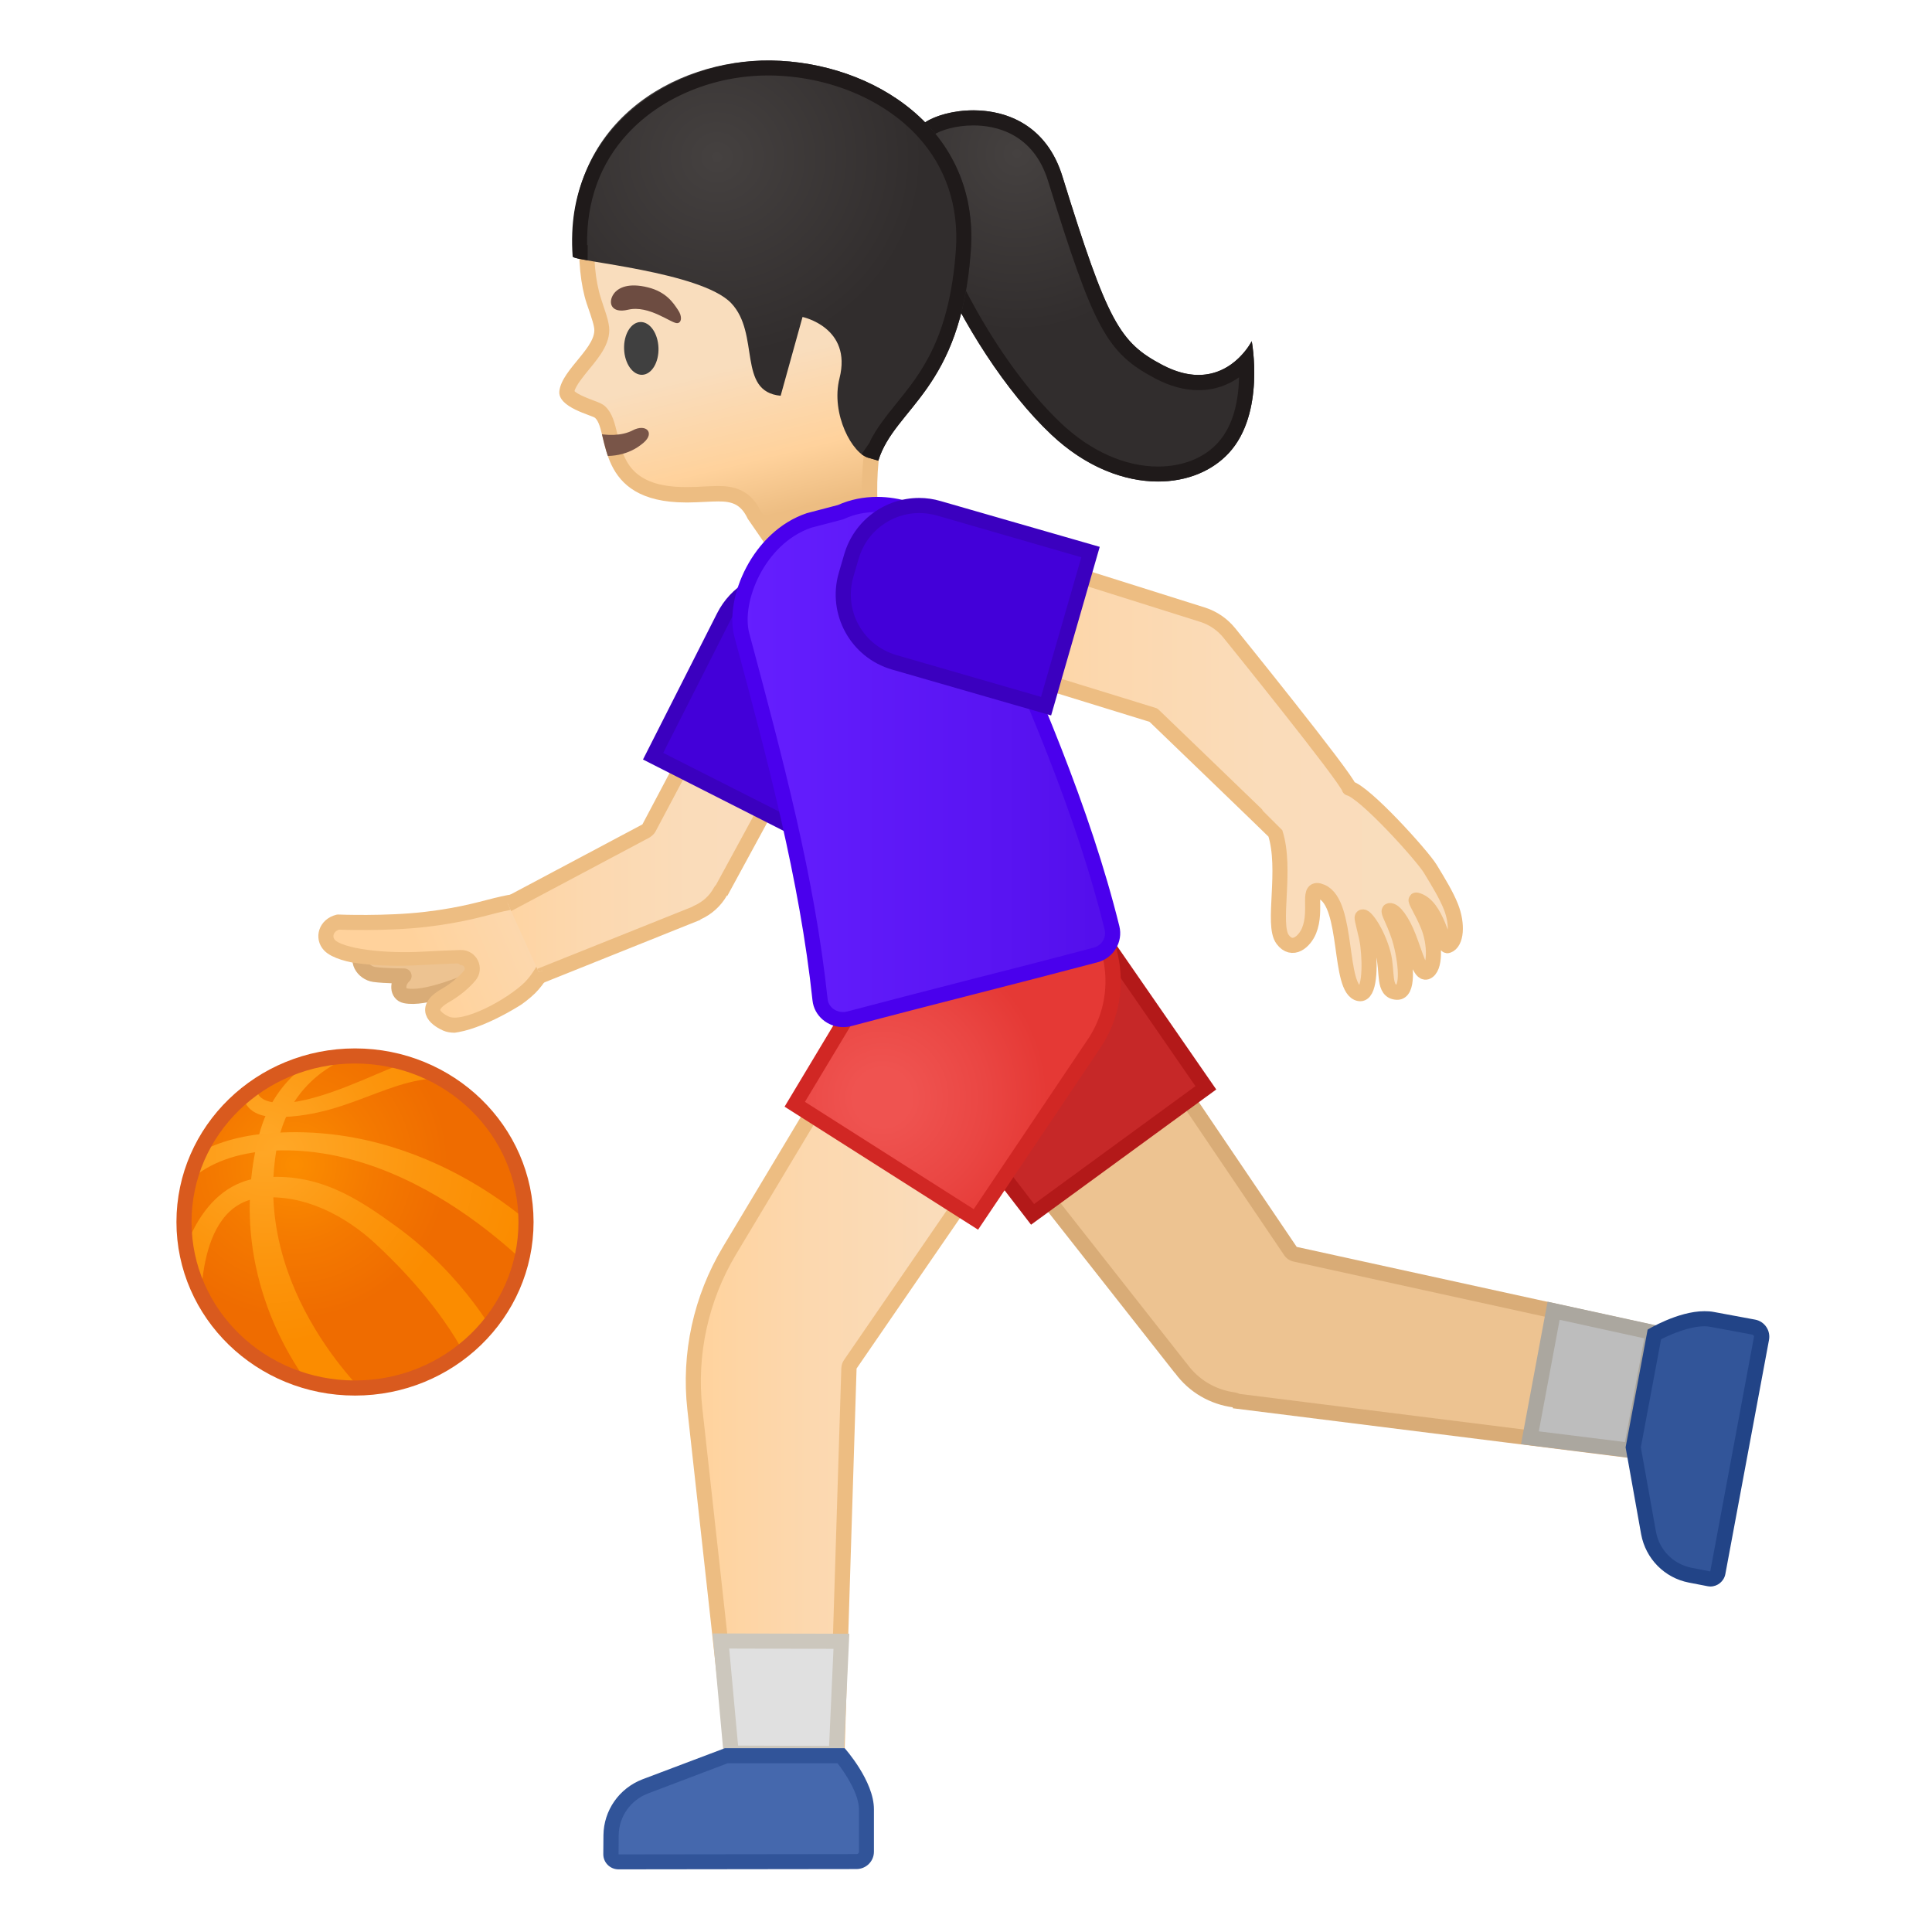 <svg width="128" height="128" style="enable-background:new 0 0 128 128;" xmlns="http://www.w3.org/2000/svg" xmlns:xlink="http://www.w3.org/1999/xlink">
  <g id="Layer_2">
    <g>
      <g>
        <g>
          <radialGradient id="SVGID_1_" cx="35.05" cy="242.762" gradientTransform="matrix(0.955 -0.295 0.295 0.955 -37.706 -211.325)" gradientUnits="userSpaceOnUse" r="11.817">
            <stop offset="0" style="stop-color:#454140"/>
            <stop offset="1" style="stop-color:#312D2D"/>
          </radialGradient>
          <path d="M61.3,8.1c1.77-1.17,7.43-1.77,9.09,3.6c2.99,9.68,3.79,11,6.61,12.48 c4.06,2.14,5.93-1.57,5.93-1.57s0.91,4.77-1.51,7.4c-2.43,2.63-7.51,2.78-11.76-1.21C63.66,23.16,57.88,10.36,61.3,8.1z" style="fill:url(#SVGID_1_);"/>
        </g>
        <path d="M64.49,8.31L64.49,8.31c1.42,0,3.96,0.48,4.95,3.69c3.03,9.79,3.89,11.38,7.09,13.07 c0.98,0.52,1.95,0.78,2.87,0.78c1.12,0,2.01-0.37,2.69-0.85c-0.03,1.4-0.32,3.16-1.41,4.34c-0.93,1.02-2.34,1.57-3.96,1.57 c-2.17,0-4.44-1.01-6.38-2.83c-4.76-4.47-9.41-13.63-9.05-17.82c0.04-0.46,0.17-1.07,0.56-1.32 C62.33,8.62,63.33,8.31,64.49,8.31 M64.49,7.31c-1.33,0-2.53,0.36-3.19,0.79c-3.42,2.26,2.36,15.06,8.36,20.7 c2.29,2.16,4.83,3.1,7.07,3.1c1.9,0,3.58-0.69,4.69-1.9c2.42-2.63,1.51-7.4,1.51-7.4s-1.12,2.24-3.53,2.24 c-0.69,0-1.49-0.19-2.4-0.67c-2.81-1.49-3.61-2.8-6.61-12.48C69.36,8.32,66.74,7.31,64.49,7.31L64.49,7.31z" style="fill:#1F1A1A;"/>
      </g>
      <g>
        <g>
          <g>
            <g>
              <linearGradient id="SVGID_2_" gradientTransform="matrix(0.972 -0.237 0.237 0.972 -103.531 -223.896)" gradientUnits="userSpaceOnUse" x1="91.322" x2="91.322" y1="264.487" y2="287.185">
                <stop offset="0.55" style="stop-color:#F9DDBD"/>
                <stop offset="0.831" style="stop-color:#FFD29C"/>
                <stop offset="1" style="stop-color:#EDBD82"/>
              </linearGradient>
              <path d="M52.12,37.21l-2.17-3.15c-0.52-1.12-1.33-1.36-2.36-1.36 c-0.27,0-0.56,0.02-0.89,0.03c-0.33,0.02-0.7,0.04-1.1,0.04l-0.15,0c-4.09,0-4.63-2.25-5.02-3.9 c-0.16-0.69-0.29-1.23-0.65-1.57c-0.12-0.11-0.28-0.17-0.59-0.29c-0.42-0.15-1.68-0.62-1.62-1.07 c0.07-0.54,0.59-1.17,1.09-1.78c0.7-0.84,1.41-1.71,1.19-2.65c-0.03-0.25-0.23-0.84-0.44-1.44l-0.05-0.14 c-0.39-1.21-0.56-2.9-0.44-4.54c0.38-5.16,3.13-8.64,7.74-9.79c1.26-0.31,2.58-0.47,3.91-0.47c3.9,0,7.21,1.36,9.09,3.73 c2.38,3,4.84,10.84,1.73,14.65c-1.64,2.02-3.42,4.38-3.68,6.95c-0.3,2.97,0.18,5.68,0.44,6.88L52.12,37.21z" style="fill:url(#SVGID_2_);"/>
              <path d="M50.56,5.65c3.75,0,6.92,1.29,8.7,3.54c2.29,2.89,4.68,10.41,1.73,14.02 c-1.82,2.22-3.53,4.64-3.79,7.21c-0.26,2.6,0.06,5,0.32,6.42l-5.14-0.12l-1.99-2.88c-0.72-1.44-1.83-1.64-2.82-1.64 c-0.27,0-0.58,0.02-0.91,0.03c-0.32,0.02-0.68,0.04-1.08,0.04l-0.14,0c-3.7,0-4.14-1.87-4.54-3.52 c-0.18-0.74-0.33-1.38-0.8-1.82c-0.19-0.18-0.41-0.26-0.76-0.39c-0.7-0.26-1.13-0.47-1.28-0.63 c0.11-0.39,0.58-0.96,0.96-1.43c0.73-0.88,1.55-1.88,1.3-3.04c-0.05-0.32-0.23-0.84-0.46-1.53l-0.04-0.13 c-0.38-1.15-0.53-2.77-0.41-4.35c0.21-2.86,1.45-7.87,7.37-9.34C48,5.8,49.27,5.65,50.56,5.65 M50.56,4.65 c-1.38,0-2.75,0.17-4.03,0.49c-5.22,1.3-7.76,5.34-8.12,10.24c-0.13,1.77,0.06,3.52,0.46,4.73 c0.05,0.15,0.43,1.2,0.48,1.54c0.3,1.29-2.11,2.79-2.29,4.25c-0.14,1.1,2.18,1.61,2.37,1.79c0.96,0.89-0.05,5.6,6.02,5.6 c0.05,0,0.1,0,0.16,0c0.8-0.01,1.45-0.07,1.98-0.07c0.92,0,1.5,0.19,1.95,1.15l2.32,3.36l6.93,0.16 c0,0-0.97-3.48-0.58-7.35c0.24-2.36,1.89-4.63,3.57-6.68c3.32-4.07,0.76-12.13-1.72-15.28 C57.88,5.83,54.2,4.65,50.56,4.65L50.56,4.65z" style="fill:#EDBD82;"/>
            </g>
            <g>
              <radialGradient id="SVGID_3_" cx="14.838" cy="62.899" gradientTransform="matrix(1.036 -0.071 0.074 0.998 27.48 -51.306)" gradientUnits="userSpaceOnUse" r="13.186">
                <stop offset="0" style="stop-color:#454140"/>
                <stop offset="1" style="stop-color:#312D2D"/>
              </radialGradient>
              <path d="M51.72,26.22L53.17,21c0,0,3.3,0.69,2.45,4.06c-0.6,2.37,0.87,5.05,1.95,5.28 l0.62,0.18c1.1-3.54,5.48-4.64,6.13-13.91C64.9,8.57,57.85,4.11,51.09,4.01c-6.47-0.1-13.73,4.21-13.11,13 c0.02,0.3,8.45,0.99,10.45,3.06C50.39,22.11,48.81,25.95,51.72,26.22z" style="fill:url(#SVGID_3_);"/>
            </g>
            <g>
              <defs>
                <path id="SVGID_4_" d="M57.83,20.63l-0.19,8.65l-0.56,0.82c0,0,0.33,0.21,0.49,0.24l0.62,0.18 c1.1-3.54,5.48-4.64,6.13-13.91C64.9,8.57,57.85,4.11,51.09,4.01c-6.47-0.1-13.82,4.53-13.15,13.03 c0,0.06,0.99,0.2,0.99,0.2l0.01-1.39l9.82,1.09L57.83,20.63z"/>
              </defs>
              <clipPath id="SVGID_7_">
                <use style="overflow:visible;" xlink:href="#SVGID_4_"/>
              </clipPath>
              <g style="clip-path:url(#SVGID_7_);">
                <path d="M50.88,5l0.19,0c3.83,0.06,7.47,1.57,9.74,4.05c1.85,2.02,2.72,4.61,2.52,7.49 c-0.41,5.83-2.29,8.15-3.95,10.2c-0.66,0.82-1.29,1.6-1.75,2.52c-0.54-0.47-1.47-2.25-1.04-3.95 c0.33-1.29,0.19-2.42-0.4-3.36c-0.93-1.49-2.62-1.88-2.81-1.92l-0.92-0.19l-0.25,0.9l-1.15,4.11 c-0.19-0.29-0.3-0.8-0.45-1.72c-0.18-1.18-0.41-2.64-1.48-3.75c-1.51-1.57-5.38-2.33-9.21-2.97 c-0.35-0.06-0.72-0.12-1.02-0.17c-0.06-2.89,0.87-5.44,2.7-7.4C43.83,6.43,47.3,5,50.88,5 M50.88,4 c-6.42,0-13.56,4.41-12.94,13c0.02,0.3,8.49,0.99,10.48,3.07c1.96,2.04,0.39,5.88,3.3,6.15L53.17,21 c0,0,3.3,0.69,2.45,4.06c-0.6,2.37,0.87,5.05,1.95,5.28l0.62,0.18c1.1-3.54,5.48-4.64,6.13-13.91 C64.9,8.57,57.85,4.11,51.09,4.01C51.02,4,50.95,4,50.88,4L50.88,4z" style="fill:#1F1A1A;"/>
              </g>
            </g>
          </g>
          <path d="M42.49,27.04l-2.36,0.57c0,0,0.34,1.08,0.51,1.51c0.94,2.36,2.79,4.79,7.04,4.17 c0.38-0.06-2.5-5.27-2.5-5.27L42.49,27.04z" style="fill:none;"/>
          <g>
            <defs>
              <path id="SVGID_8_" d="M60.04,8.56C57.06,4.8,51.2,3.97,46.54,5.13c-6.46,1.61-9.03,6.9-8.24,13.31c0,0,0.62,2.65,0.79,3.78 c0.52,2.21-1.38,1.89-1.71,3.59c-0.31,1.6,1.86,1.69,2.05,1.87c0.96,0.9-0.06,5.68,6.17,5.6c2.17-0.03,3.22-0.45,3.94,1.07 l1.36,4.21l5.82,0.1c0,0,0.16-8.81,5.06-14.81C65.09,19.77,62.53,11.71,60.04,8.56z"/>
            </defs>
            <clipPath id="SVGID_9_">
              <use style="overflow:visible;" xlink:href="#SVGID_8_"/>
            </clipPath>
            <g style="clip-path:url(#SVGID_9_);">
              <path d="M35.93,28.22c1.54,1.83,4.76,2.82,6.72,1.1c0.75-0.65,0.15-1.27-0.73-0.81 c-1.42,0.75-4.04,0.02-5.01-1.13C36.28,26.63,35.3,27.47,35.93,28.22L35.93,28.22z" style="fill:#795548;"/>
            </g>
          </g>
        </g>
        <ellipse cx="42.5" cy="23.1" rx="1.14" ry="1.75" style="fill:#404040;" transform="matrix(0.999 -0.035 0.035 0.999 -0.779 1.494)"/>
        <path d="M41.61,20.52c-1.13,0.27-1.35-0.48-0.95-1.05c0.3-0.42,0.99-0.75,2.27-0.43 c1.21,0.3,1.68,1.03,1.98,1.48c0.31,0.44,0.25,0.87-0.04,0.89C44.49,21.44,43,20.19,41.61,20.52z" style="fill:#6D4C41;"/>
      </g>
    </g>
    <g>
      <path d="M36.76,60.66 c0,0-11.86,1.61-12.59,2.27s-0.09,1.53,0.62,1.63s1.98,0.1,1.98,0.1c-0.5,0.47-0.45,1.2,0.08,1.31 c2.53,0.53,10.28-3.97,10.28-3.97L36.76,60.66z" style="fill:#EDC391;stroke:#D9AC77;stroke-linecap:round;stroke-linejoin:round;stroke-miterlimit:10;"/>
      <g>
        <linearGradient id="SVGID_10_" gradientUnits="userSpaceOnUse" x1="31.543" x2="54.635" y1="54.47" y2="54.47">
          <stop offset="0" style="stop-color:#FFD29C"/>
          <stop offset="0.024" style="stop-color:#FFD39E"/>
          <stop offset="0.316" style="stop-color:#FCD8AF"/>
          <stop offset="0.629" style="stop-color:#FADCBA"/>
          <stop offset="1" style="stop-color:#F9DDBD"/>
        </linearGradient>
        <path d="M33.66,65.46c-0.73,0-1.69-1.31-2.02-2.74c-0.17-0.77-0.17-1.68,0.38-1.94l10.76-5.71 c0.03-0.02,0.06-0.04,0.09-0.06c0.05-0.04,0.11-0.11,0.14-0.16l6.02-11.36l5.61,2.97l-6.79,12.49c-0.05,0.04-0.09,0.08-0.12,0.14 c-0.33,0.61-0.86,1.08-1.52,1.38c-0.04,0.02-0.07,0.04-0.11,0.06l-12.14,4.86C33.84,65.44,33.75,65.46,33.66,65.46z" style="fill:url(#SVGID_10_);"/>
        <path d="M49.23,44.16l4.72,2.5l-6.51,11.96c-0.06,0.06-0.12,0.14-0.16,0.22C47,59.35,46.56,59.75,46,60 c-0.05,0.02-0.1,0.05-0.14,0.08l-12.09,4.84c-0.02,0.01-0.04,0.02-0.06,0.03c-0.03,0.01-0.04,0.01-0.05,0.01 c-0.35,0-1.22-0.97-1.53-2.35c-0.19-0.83-0.05-1.3,0.14-1.4l10.74-5.71c0.03-0.02,0.06-0.04,0.09-0.06 c0.03-0.02,0.06-0.04,0.08-0.06c0.11-0.09,0.2-0.19,0.26-0.31L49.23,44.16 M48.81,42.81l-6.25,11.81 c-0.01,0-0.01,0.01-0.02,0.01l-10.74,5.71c-1.84,0.88-0.01,5.63,1.86,5.63c0.16,0,0.32-0.04,0.48-0.11l12.27-4.92l-0.01-0.02 c0.76-0.34,1.37-0.9,1.76-1.59l0.03,0.02l7.12-13.09L48.81,42.81L48.81,42.81z" style="fill:#EDBD82;"/>
      </g>
      <g>
        <defs>
          <path id="SVGID_13_" d="M33.59,59.76l1.4-0.77c0,0-1.34-0.3-2.16-0.12c-0.43,0.1-0.84,0.25-1.31,0.42 c-0.88,0.32-1.98,0.71-3.75,0.93c-2.66,0.31-5.92,0.19-5.95,0.19c-0.05,0-0.1,0-0.14,0.01c-0.58,0.15-1.01,0.54-1.16,1.06 c-0.14,0.48-0.01,0.98,0.33,1.35c1.01,1.06,4.63,1.25,6.81,1.12c0.62-0.04,1.71-0.08,2.6-0.12c0.16-0.01,0.23,0.1,0.25,0.15 c0.02,0.05,0.06,0.17-0.04,0.28c-0.4,0.47-0.92,0.89-1.54,1.25c-0.77,0.44-1.14,0.93-1.11,1.47c0.04,0.72,0.78,1.15,1.22,1.34 c0.34,0.15,0.81,0.16,1.34,0.06c1.94-0.35,4.76-2.05,5.73-3c0.38-0.38,0.91-1.41,0.91-1.41l-1.33,0.43L33.59,59.76z"/>
        </defs>
        <clipPath id="SVGID_14_">
          <use style="overflow:visible;" xlink:href="#SVGID_13_"/>
        </clipPath>
        <linearGradient id="SVGID_15_" gradientTransform="matrix(0.984 0.177 -0.177 0.984 -2.804 130.165)" gradientUnits="userSpaceOnUse" x1="38.827" x2="18.713" y1="-84.061" y2="-70.729">
          <stop offset="0" style="stop-color:#F9DDBD"/>
          <stop offset="0.37" style="stop-color:#FADCBA"/>
          <stop offset="0.684" style="stop-color:#FCD8AF"/>
          <stop offset="0.976" style="stop-color:#FFD39E"/>
          <stop offset="1" style="stop-color:#FFD29C"/>
        </linearGradient>
        <path d=" M36.33,60.83c-1.08-1.27-1.81-1.22-3.03-0.95c-1.17,0.26-2.46,0.72-5.09,1.03c-2.64,0.31-5.81,0.18-5.81,0.18 c-0.82,0.21-1.03,1.04-0.57,1.53c0.73,0.77,3.74,1.07,6.18,0.93c0.6-0.04,1.66-0.08,2.51-0.11c0.64-0.02,1.01,0.72,0.59,1.21 c-0.35,0.41-0.87,0.88-1.61,1.31c-1.7,0.97-0.34,1.68,0.06,1.86c1.23,0.54,4.36-1.21,5.54-2.37 C36.19,64.37,37.29,61.95,36.33,60.83z" style="clip-path:url(#SVGID_14_);fill:url(#SVGID_15_);stroke:#EDBD82;stroke-linecap:round;stroke-linejoin:round;stroke-miterlimit:10;"/>
      </g>
      <g id="XMLID_21_">
        <path d="M43.27,50.09l4.68-9.24c0.8-1.58,2.4-2.56,4.17-2.56c0.74,0,1.45,0.17,2.11,0.51l1.07,0.54 c1.11,0.56,1.94,1.53,2.33,2.71c0.39,1.19,0.29,2.45-0.27,3.56l-4.68,9.24L43.27,50.09z" style="fill:#4300D9;"/>
        <path d="M52.13,38.79c0.66,0,1.29,0.15,1.88,0.45l1.07,0.54c2.05,1.04,2.87,3.55,1.83,5.61l-4.46,8.8 l-8.51-4.31l4.46-8.8C49.12,39.67,50.55,38.79,52.13,38.79 M52.13,37.79c-1.89,0-3.71,1.04-4.62,2.84l-4.91,9.69l10.29,5.22 l4.91-9.69c1.29-2.55,0.27-5.66-2.27-6.95l-1.07-0.54C53.71,37.97,52.91,37.79,52.13,37.79L52.13,37.79z" style="fill:#3B00BF;"/>
      </g>
    </g>
    <g>
      <ellipse cx="65.86" cy="64.89" rx="6.7" ry="6.7" style="fill:#FBC11B;" transform="matrix(0.808 -0.59 0.59 0.808 -25.598 51.312)"/>
      <g>
        <path d="M81.94,92.82c-0.06-0.04-0.12-0.07-0.19-0.08c-1.42-0.19-2.66-0.93-3.49-2.07 c-0.02-0.03-0.04-0.05-0.06-0.07L61.16,68.94l9.98-7.29l14.35,21.22c0.07,0.11,0.18,0.18,0.31,0.21l23.72,5.2l-1.46,7.81 L81.94,92.82z" style="fill:#EDC391;"/>
        <path d="M71.02,62.37l14.06,20.79c0.14,0.21,0.36,0.36,0.61,0.42l23.25,5.1l-1.28,6.87l-25.53-3.2 c-0.1-0.05-0.21-0.08-0.32-0.1c-1.28-0.17-2.4-0.84-3.15-1.87c-0.03-0.04-0.06-0.08-0.1-0.12L61.87,69.04L71.02,62.37 M71.26,60.95l-10.82,7.9l17.4,22.12l0.01,0c0.95,1.3,2.35,2.07,3.83,2.27l-0.01,0.06l26.81,3.36l1.63-8.75l-24.2-5.3 L71.26,60.95L71.26,60.95z" style="fill:#D9AC77;"/>
      </g>
      <g>
        <polygon points="101.36,95.25 102.93,86.84 109.52,88.28 108.07,96.09 " style="fill:#BDBDBD;"/>
        <path d="M103.33,87.44l5.61,1.23l-1.28,6.87l-5.71-0.71L103.33,87.44 M102.53,86.24l-1.76,9.44l7.7,0.96 l1.63-8.75L102.53,86.24L102.53,86.24z" style="fill:#ABA79F;"/>
      </g>
    </g>
    <g>
      <ellipse cx="66.2" cy="65.1" rx="6.7" ry="6.7" style="fill:#FBC11B;" transform="matrix(0.536 -0.844 0.844 0.536 -24.257 86.035)"/>
      <g>
        <linearGradient id="SVGID_16_" gradientUnits="userSpaceOnUse" x1="45.931" x2="71.141" y1="89.95" y2="89.95">
          <stop offset="0" style="stop-color:#FFD29C"/>
          <stop offset="0.024" style="stop-color:#FFD39E"/>
          <stop offset="0.316" style="stop-color:#FCD8AF"/>
          <stop offset="0.629" style="stop-color:#FADCBA"/>
          <stop offset="1" style="stop-color:#F9DDBD"/>
        </linearGradient>
        <path d="M48.73,117.68l-2.69-24.33c-0.4-3.62,0.41-7.34,2.29-10.47l12.39-20.67l10.43,6.63 L56.33,90.38c-0.05,0.08-0.08,0.17-0.09,0.27l-0.85,27.04L48.73,117.68z" style="fill:url(#SVGID_16_);"/>
        <path d="M60.87,62.9l9.56,6.08L55.92,90.1c-0.11,0.16-0.17,0.34-0.18,0.54l-0.83,26.56l-5.74-0.02 l-2.64-23.89c-0.39-3.52,0.4-7.12,2.22-10.16L60.87,62.9 M60.54,61.51L47.89,82.62c-1.94,3.24-2.77,7.03-2.35,10.78l2.74,24.78 l7.61,0.02l0.86-27.53l15.1-21.97L60.54,61.51L60.54,61.51z" style="fill:#EDBD82;"/>
      </g>
      <g>
        <polygon points="48.44,116.16 47.76,108.72 55.75,108.74 55.41,116.18 " style="fill:#E0E0E0;"/>
        <path d="M48.31,109.22l6.91,0.02l-0.29,6.43l-6.03-0.02L48.31,109.22 M47.21,108.22l0.77,8.43l7.9,0.02 l0.39-8.43L47.21,108.22L47.21,108.22z" style="fill:#CCC7BD;"/>
      </g>
      <g>
        <path d="M59.78,69.24c-0.01-0.02-0.02-0.04-0.03-0.05c-1.18-1.61-1.66-3.58-1.35-5.55 c0.31-1.97,1.36-3.7,2.98-4.88c1.29-0.94,2.81-1.44,4.4-1.44c2.38,0,4.64,1.15,6.04,3.06l8.08,11.69l-11.48,8.38L59.78,69.24z" style="fill:#C62828;"/>
        <path d="M65.77,57.82c2.22,0,4.33,1.07,5.62,2.84l7.81,11.3l-10.69,7.81l-8.31-10.8 c-0.01-0.02-0.03-0.05-0.05-0.07c-2.27-3.1-1.58-7.47,1.52-9.73C62.87,58.28,64.29,57.82,65.77,57.82 M65.77,56.82 c-1.63,0-3.27,0.5-4.69,1.53c-3.55,2.59-4.33,7.58-1.74,11.13l0,0l8.97,11.66l12.27-8.96l-8.37-12.1 C70.65,57.95,68.23,56.82,65.77,56.82L65.77,56.82z" style="fill:#B31919;"/>
      </g>
      <g>
        <radialGradient id="SVGID_17_" cx="58.457" cy="72.724" gradientUnits="userSpaceOnUse" r="11.084">
          <stop offset="0.169" style="stop-color:#EF5350"/>
          <stop offset="0.621" style="stop-color:#EA4643"/>
          <stop offset="0.987" style="stop-color:#E53935"/>
        </radialGradient>
        <path d="M52.65,73.16l7.28-12.13c0.01-0.02,0.03-0.03,0.04-0.05c1.38-2.17,3.74-3.46,6.31-3.46 c1.42,0,2.8,0.4,4,1.17c3.47,2.21,4.5,6.83,2.3,10.31l-7.93,11.79L52.65,73.16z" style="fill:url(#SVGID_17_);"/>
        <path d="M66.28,58.02c1.32,0,2.61,0.38,3.73,1.09c3.24,2.06,4.2,6.38,2.16,9.6l-7.66,11.4L53.33,73 l7.02-11.68c0.02-0.02,0.03-0.04,0.05-0.07C61.68,59.23,63.88,58.02,66.28,58.02 M66.28,57.02c-2.63,0-5.21,1.31-6.73,3.69l0,0 l-7.57,12.61l12.82,8.15l8.21-12.21c2.36-3.71,1.26-8.64-2.45-11C69.22,57.42,67.74,57.02,66.28,57.02L66.28,57.02z" style="fill:#D12724;"/>
      </g>
    </g>
    <g>
      <linearGradient id="SVGID_18_" gradientUnits="userSpaceOnUse" x1="49.026" x2="73.714" y1="50.486" y2="50.486">
        <stop offset="0" style="stop-color:#651FFF"/>
        <stop offset="0.705" style="stop-color:#5914F2"/>
        <stop offset="1" style="stop-color:#530EEB"/>
      </linearGradient>
      <path d="M55.85,67.56c-0.79,0-1.45-0.57-1.53-1.32c-0.86-8.05-3.06-16.24-5.18-24.16 c-0.59-2.2,1.06-6.46,4.46-7.6l2.03-0.54c0.81-0.36,1.62-0.53,2.47-0.53c2.84,0,5.66,1.9,6.69,4.52 c3.59,8.02,6.97,15.84,8.87,23.55c0.19,0.78-0.29,1.58-1.08,1.78c-2.6,0.69-5.34,1.39-8.08,2.09c-2.81,0.72-5.61,1.44-8.24,2.14 C56.14,67.54,55.99,67.56,55.85,67.56L55.85,67.56z" style="fill:url(#SVGID_18_);"/>
      <path d="M58.11,33.92c2.64,0,5.26,1.77,6.24,4.24c3.71,8.29,6.94,15.77,8.84,23.44 c0.13,0.51-0.2,1.04-0.72,1.18c-2.59,0.69-5.32,1.39-8.04,2.08c-2.77,0.71-5.64,1.45-8.28,2.15c-0.1,0.03-0.19,0.04-0.29,0.04 c-0.54,0-0.98-0.37-1.03-0.87c-0.86-8.08-2.97-15.93-5.19-24.23c-0.54-2.02,0.98-5.91,4.11-6.99l1-0.26l1.03-0.27 c0.05-0.01,0.1-0.03,0.15-0.05C56.59,34.07,57.33,33.92,58.11,33.92 M58.11,32.92c-0.89,0-1.77,0.17-2.6,0.54 c-0.69,0.18-1.37,0.36-2.06,0.54c-3.6,1.21-5.48,5.63-4.79,8.2c2.19,8.15,4.32,16.1,5.17,24.08c0.11,1.03,1.01,1.77,2.03,1.77 c0.18,0,0.36-0.02,0.55-0.07c5.19-1.38,11.04-2.83,16.32-4.23c1.04-0.28,1.69-1.34,1.43-2.39c-1.95-7.87-5.37-15.74-8.89-23.61 C64.11,34.83,61.07,32.92,58.11,32.92L58.11,32.92z" style="fill:#4A00ED;"/>
    </g>
    <g>
      <g>
        <linearGradient id="SVGID_19_" gradientUnits="userSpaceOnUse" x1="63.255" x2="96.42" y1="51.045" y2="51.045">
          <stop offset="0" style="stop-color:#FFD29C"/>
          <stop offset="0.024" style="stop-color:#FFD39E"/>
          <stop offset="0.316" style="stop-color:#FCD8AF"/>
          <stop offset="0.629" style="stop-color:#FADCBA"/>
          <stop offset="1" style="stop-color:#F9DDBD"/>
        </linearGradient>
        <path d=" M96.13,60.08c-0.31-0.78-0.8-1.58-1.37-2.52c-0.55-0.9-4.34-5.09-5.37-5.34c-0.19-0.7-7.94-10.28-7.94-10.28l0,0 c-0.47-0.58-1.07-0.98-1.73-1.2l-14.28-4.5l-2.18,7.08l13.16,4.06c0,0,8.05,7.75,8.06,7.78c0.8,2.45-0.24,6.1,0.5,7.08 c0.64,0.86,1.45,0.15,1.75-0.58c0.58-1.42-0.23-3.04,0.83-2.58c1.82,0.78,1.08,6.5,2.5,6.75c0.67,0.12,0.74-1.77,0.56-3.22 c-0.08-0.67-0.42-1.74-0.37-1.84c0.13-0.21,0.99,0.93,1.39,2.41c0.32,1.21-0.04,2.53,0.92,2.56c0.73,0.03,0.65-1.7,0.25-3.25 c-0.31-1.22-0.92-2.13-0.75-2.16c0.31-0.05,0.85,0.69,1.26,1.74c0.47,1.21,0.77,2.46,1.18,2.33c0.61-0.2,0.6-1.89,0.12-3.06 c-0.38-0.94-0.92-1.75-0.78-1.71c1.39,0.33,1.74,3.15,2.08,3.02C96.49,62.45,96.59,61.25,96.13,60.08z" style="fill:url(#SVGID_19_);stroke:#EDBD82;stroke-linecap:round;stroke-linejoin:round;stroke-miterlimit:10;"/>
      </g>
      <g id="XMLID_19_">
        <path d="M59.25,43.89c-1.2-0.35-2.19-1.14-2.79-2.23c-0.6-1.09-0.74-2.35-0.4-3.55l0.36-1.23 c0.57-1.99,2.42-3.38,4.49-3.38c0.44,0,0.87,0.06,1.3,0.18l10.06,2.91l-2.95,10.21L59.25,43.89z" style="fill:#4300D9;"/>
        <path d="M60.9,33.99c0.39,0,0.78,0.06,1.16,0.16l9.58,2.77l-2.67,9.25l-9.58-2.77 c-1.07-0.31-1.96-1.02-2.5-1.99c-0.54-0.98-0.66-2.1-0.36-3.17l0.36-1.23C57.4,35.23,59.05,33.99,60.9,33.99 M60.9,32.99 c-2.25,0-4.31,1.47-4.97,3.74l-0.36,1.23c-0.79,2.74,0.79,5.61,3.53,6.4l10.54,3.04l3.22-11.17L62.33,33.2 C61.86,33.06,61.37,32.99,60.9,32.99L60.9,32.99z" style="fill:#3B00BF;"/>
      </g>
    </g>
    <g>
      <path d="M40.99,123.36c-0.14,0-0.27-0.05-0.37-0.15c-0.09-0.09-0.15-0.22-0.15-0.35l0-1.26 c0.01-1.44,0.89-2.71,2.25-3.23l5.39-2.04h7.61c0.43,0.52,1.68,2.17,1.68,3.57l0,2.8c0,0.17-0.07,0.33-0.19,0.46 c-0.12,0.12-0.29,0.19-0.47,0.19L40.99,123.36L40.99,123.36z" style="fill:#4568AD;"/>
      <path d="M55.49,116.82c0.54,0.7,1.42,2.04,1.42,3.07l0,2.8c0,0.04-0.01,0.07-0.04,0.1 c-0.02,0.02-0.06,0.05-0.12,0.05l-15.77,0.02l0.01-1.26c0.01-1.23,0.77-2.32,1.92-2.77l5.3-2.01H55.49 M55.96,115.82h-7.93 l-5.48,2.07c-1.54,0.6-2.55,2.06-2.57,3.69l-0.01,1.27c0,0.55,0.45,1,1.01,1h0l15.76-0.02c0.64,0,1.16-0.51,1.16-1.15l0-2.8 C57.91,117.99,55.96,115.82,55.96,115.82L55.96,115.82z" style="fill:#315499;"/>
    </g>
    <g>
      <path d="M113.22,104.6l-1.24-0.24c-1.41-0.28-2.49-1.38-2.76-2.8l-1.01-5.67l1.4-7.48 c0.52-0.28,2.01-1.04,3.31-1.04c0.17,0,0.34,0.01,0.51,0.04l2.75,0.51c0.35,0.07,0.58,0.41,0.52,0.77l-2.89,15.5 c-0.05,0.24-0.25,0.42-0.5,0.42C113.29,104.61,113.25,104.6,113.22,104.6z" style="fill:#325599;"/>
      <path d="M112.92,87.87c0.15,0,0.29,0.01,0.42,0.04l2.75,0.51c0.04,0.01,0.07,0.03,0.09,0.06 c0.02,0.03,0.04,0.07,0.02,0.12l-2.89,15.51l-1.24-0.24c-1.21-0.24-2.14-1.18-2.36-2.4l-1-5.58l1.34-7.16 C110.74,88.38,111.94,87.87,112.92,87.87 M112.92,86.87c-1.76,0-3.76,1.22-3.76,1.22l-1.46,7.8l1.03,5.76 c0.3,1.62,1.55,2.89,3.16,3.2l1.24,0.24c0.06,0.01,0.13,0.02,0.19,0.02c0.47,0,0.9-0.34,0.99-0.83l2.89-15.5 c0.12-0.63-0.29-1.23-0.91-1.35l-2.75-0.51C113.33,86.88,113.13,86.87,112.92,86.87L112.92,86.87z" style="fill:#224487;"/>
    </g>
    <g>
      <g>
        <radialGradient id="SVGID_20_" cx="19.497" cy="77.152" gradientUnits="userSpaceOnUse" r="12.221">
          <stop offset="0.017" style="stop-color:#FB8C00"/>
          <stop offset="0.442" style="stop-color:#F47900"/>
          <stop offset="0.838" style="stop-color:#EF6C00"/>
        </radialGradient>
        <ellipse cx="23.52" cy="80.96" rx="11.33" ry="11" style="fill:url(#SVGID_20_);"/>
      </g>
      <g>
        <defs>
          <ellipse id="SVGID_21_" cx="23.52" cy="80.96" rx="11.33" ry="11"/>
        </defs>
        <clipPath id="SVGID_22_">
          <use style="overflow:visible;" xlink:href="#SVGID_21_"/>
        </clipPath>
        <g style="clip-path:url(#SVGID_22_);">
          <radialGradient id="SVGID_23_" cx="17.566" cy="75.77" gradientUnits="userSpaceOnUse" r="15.891">
            <stop offset="0.017" style="stop-color:#FFA726"/>
            <stop offset="0.494" style="stop-color:#FC950D"/>
            <stop offset="0.838" style="stop-color:#FB8C00"/>
          </radialGradient>
          <path d="M21.16,92.57c0,0-6.61-7.09-4.01-17.33c1.08-4.26,4.56-5.5,4.56-5.5h2.4 c0,0-4.76,0.91-5.75,6.19c-1.81,9.69,6.36,16.92,6.36,16.92L21.16,92.57z" style="fill:url(#SVGID_23_);"/>
          <radialGradient id="SVGID_24_" cx="17.566" cy="75.77" gradientUnits="userSpaceOnUse" r="15.891">
            <stop offset="0.017" style="stop-color:#FFA726"/>
            <stop offset="0.494" style="stop-color:#FC950D"/>
            <stop offset="0.838" style="stop-color:#FB8C00"/>
          </radialGradient>
          <path d="M16.06,72.13c0,0-0.24,1.88,2.27,1.88c5.27,0,8.21-3.43,12.43-2.35l-2.2-1.1 c0,0-1.26-0.24-2.37,0.11c-1.1,0.35-4.99,2.36-7.43,2.4c-2.6,0.04-1.56-1.77-1.56-1.77L16.06,72.13z" style="fill:url(#SVGID_24_);"/>
          <radialGradient id="SVGID_25_" cx="17.566" cy="75.77" gradientUnits="userSpaceOnUse" r="15.891">
            <stop offset="0.017" style="stop-color:#FFA726"/>
            <stop offset="0.494" style="stop-color:#FC950D"/>
            <stop offset="0.838" style="stop-color:#FB8C00"/>
          </radialGradient>
          <path d="M11.81,84.37c0,0,0.98-5.86,5.45-6.34c3.77-0.41,6.44,1.37,8.99,3.22 c4.61,3.34,6.78,7.58,6.78,7.58l-1.58,2.36c0,0-1.21-3.8-6.55-8.77c-2.01-1.87-4.78-3.34-7.65-3.06 c-4.51,0.44-3.91,8.06-3.91,8.06L11.81,84.37z" style="fill:url(#SVGID_25_);"/>
          <radialGradient id="SVGID_26_" cx="18.536" cy="76.366" gradientUnits="userSpaceOnUse" r="19.527">
            <stop offset="0.017" style="stop-color:#FFA726"/>
            <stop offset="0.494" style="stop-color:#FC950D"/>
            <stop offset="0.838" style="stop-color:#FB8C00"/>
          </radialGradient>
          <path d="M11.41,77.72c0,0,1.7-2.24,6.32-2.63c10.79-0.93,18.23,6.74,18.23,6.74l0.58,3.65 c0,0-8.48-10.02-18.89-9.22c-5.03,0.39-6.24,3.47-6.24,3.47V77.72z" style="fill:url(#SVGID_26_);"/>
        </g>
      </g>
      <ellipse cx="23.52" cy="80.96" rx="11.33" ry="11" style="fill:none;stroke:#D95A1E;stroke-linecap:round;stroke-linejoin:round;stroke-miterlimit:10;"/>
    </g>
  </g>
  <g id="Layer_3" style="display:none;">
    <g style="display:inline;">
      <g style="opacity:0.6;">
        <circle cx="-81.64" cy="64" r="28" style="opacity:0.61;fill:none;stroke:#000000;stroke-width:0.263;stroke-miterlimit:10;"/>
        <line style="opacity:0.61;fill:none;stroke:#000000;stroke-width:0.25;stroke-miterlimit:10;" x1="-61.64" x2="-61.64" y1="0" y2="128"/>
        <line style="opacity:0.61;fill:none;stroke:#000000;stroke-width:0.25;stroke-miterlimit:10;" x1="-101.64" x2="-101.64" y1="0" y2="128"/>
        <line style="opacity:0.61;fill:none;stroke:#000000;stroke-width:0.25;stroke-miterlimit:10;" x1="-81.64" x2="-81.64" y1="0" y2="128"/>
        <line style="opacity:0.61;fill:none;stroke:#000000;stroke-width:0.25;stroke-miterlimit:10;" x1="-17.64" x2="-145.64" y1="64" y2="64"/>
        <line style="opacity:0.61;fill:none;stroke:#000000;stroke-width:0.25;stroke-miterlimit:10;" x1="-17.64" x2="-145.64" y1="44" y2="44"/>
        <line style="opacity:0.61;fill:none;stroke:#000000;stroke-width:0.25;stroke-miterlimit:10;" x1="-17.64" x2="-145.64" y1="83.75" y2="83.75"/>
        <line style="opacity:0.61;fill:none;stroke:#000000;stroke-width:0.25;stroke-miterlimit:10;" x1="-17.64" x2="-145.64" y1="128" y2="0"/>
        <line style="opacity:0.61;fill:none;stroke:#000000;stroke-width:0.25;stroke-miterlimit:10;" x1="-145.64" x2="-17.64" y1="128" y2="0"/>
        <g style="opacity:0.61;">
          <path d="M-81.64,4.26C-48.7,4.26-21.9,31.06-21.9,64s-26.8,59.74-59.74,59.74s-59.74-26.8-59.74-59.74S-114.58,4.26-81.64,4.26 M-81.64,4c-33.14,0-60,26.86-60,60s26.86,60,60,60s60-26.86,60-60S-48.5,4-81.64,4L-81.64,4z"/>
        </g>
        <path d="M-37.67,115.97h-87.94 c-4.42,0-8.03-3.61-8.03-8.03V20.03c0-4.42,3.61-8.03,8.03-8.03h87.94c4.42,0,8.03,3.61,8.03,8.03v87.91 C-29.64,112.36-33.25,115.97-37.67,115.97z" style="opacity:0.61;fill:none;stroke:#000000;stroke-width:0.258;stroke-miterlimit:10;"/>
        <path d="M-45.64,124h-72 c-4.4,0-8-3.6-8-8V12c0-4.4,3.6-8,8-8h72c4.4,0,8,3.6,8,8v104C-37.64,120.4-41.24,124-45.64,124z" style="opacity:0.61;fill:none;stroke:#000000;stroke-width:0.263;stroke-miterlimit:10;"/>
        <path d="M-31.87,108h-99.54 c-5.63,0-10.23-4.6-10.23-10.23V30.28c0-5.63,4.6-10.23,10.23-10.23h99.54c5.63,0,10.23,4.6,10.23,10.23v67.48 C-21.64,103.4-26.25,108-31.87,108z" style="opacity:0.61;fill:none;stroke:#000000;stroke-width:0.263;stroke-miterlimit:10;"/>
      </g>
      <g>
        <g style="opacity:0.2;">
          <defs>
            <rect id="SVGID_6_" height="128" style="opacity:0.2;" width="128" x="-145.64" y="0"/>
          </defs>
          <clipPath id="SVGID_27_">
            <use style="overflow:visible;" xlink:href="#SVGID_6_"/>
          </clipPath>
          <g style="clip-path:url(#SVGID_27_);">
            <g>
              <line style="fill:none;stroke:#000000;stroke-width:0.25;stroke-miterlimit:10;" x1="-173.64" x2="-173.64" y1="160" y2="-32"/>
              <line style="fill:none;stroke:#000000;stroke-width:0.25;stroke-miterlimit:10;" x1="-169.64" x2="-169.64" y1="160" y2="-32"/>
              <line style="fill:none;stroke:#000000;stroke-width:0.25;stroke-miterlimit:10;" x1="-165.64" x2="-165.64" y1="160" y2="-32"/>
              <line style="fill:none;stroke:#000000;stroke-width:0.25;stroke-miterlimit:10;" x1="-161.64" x2="-161.64" y1="160" y2="-32"/>
              <line style="fill:none;stroke:#000000;stroke-width:0.25;stroke-miterlimit:10;" x1="-157.64" x2="-157.64" y1="160" y2="-32"/>
              <line style="fill:none;stroke:#000000;stroke-width:0.25;stroke-miterlimit:10;" x1="-153.64" x2="-153.64" y1="160" y2="-32"/>
              <line style="fill:none;stroke:#000000;stroke-width:0.25;stroke-miterlimit:10;" x1="-149.64" x2="-149.64" y1="160" y2="-32"/>
              <line style="fill:none;stroke:#000000;stroke-width:0.25;stroke-miterlimit:10;" x1="-145.64" x2="-145.64" y1="160" y2="-32"/>
              <line style="fill:none;stroke:#000000;stroke-width:0.25;stroke-miterlimit:10;" x1="-141.64" x2="-141.64" y1="160" y2="-32"/>
              <line style="fill:none;stroke:#000000;stroke-width:0.25;stroke-miterlimit:10;" x1="-137.64" x2="-137.64" y1="160" y2="-32"/>
              <line style="fill:none;stroke:#000000;stroke-width:0.25;stroke-miterlimit:10;" x1="-133.64" x2="-133.64" y1="160" y2="-32"/>
              <line style="fill:none;stroke:#000000;stroke-width:0.25;stroke-miterlimit:10;" x1="-129.64" x2="-129.64" y1="160" y2="-32"/>
              <line style="fill:none;stroke:#000000;stroke-width:0.25;stroke-miterlimit:10;" x1="-125.64" x2="-125.64" y1="160" y2="-32"/>
              <line style="fill:none;stroke:#000000;stroke-width:0.25;stroke-miterlimit:10;" x1="-121.64" x2="-121.64" y1="160" y2="-32"/>
              <line style="fill:none;stroke:#000000;stroke-width:0.25;stroke-miterlimit:10;" x1="-117.64" x2="-117.64" y1="160" y2="-32"/>
              <line style="fill:none;stroke:#000000;stroke-width:0.25;stroke-miterlimit:10;" x1="-113.64" x2="-113.64" y1="160" y2="-32"/>
              <line style="fill:none;stroke:#000000;stroke-width:0.25;stroke-miterlimit:10;" x1="-109.64" x2="-109.64" y1="160" y2="-32"/>
              <line style="fill:none;stroke:#000000;stroke-width:0.25;stroke-miterlimit:10;" x1="-105.64" x2="-105.64" y1="160" y2="-32"/>
              <line style="fill:none;stroke:#000000;stroke-width:0.25;stroke-miterlimit:10;" x1="-101.64" x2="-101.64" y1="160" y2="-32"/>
              <line style="fill:none;stroke:#000000;stroke-width:0.25;stroke-miterlimit:10;" x1="-97.64" x2="-97.64" y1="160" y2="-32"/>
              <line style="fill:none;stroke:#000000;stroke-width:0.25;stroke-miterlimit:10;" x1="-93.64" x2="-93.64" y1="160" y2="-32"/>
              <line style="fill:none;stroke:#000000;stroke-width:0.25;stroke-miterlimit:10;" x1="-89.64" x2="-89.64" y1="160" y2="-32"/>
              <line style="fill:none;stroke:#000000;stroke-width:0.25;stroke-miterlimit:10;" x1="-85.64" x2="-85.64" y1="160" y2="-32"/>
              <line style="fill:none;stroke:#000000;stroke-width:0.25;stroke-miterlimit:10;" x1="-81.64" x2="-81.64" y1="160" y2="-32"/>
              <line style="fill:none;stroke:#000000;stroke-width:0.25;stroke-miterlimit:10;" x1="-77.64" x2="-77.64" y1="160" y2="-32"/>
              <line style="fill:none;stroke:#000000;stroke-width:0.25;stroke-miterlimit:10;" x1="-73.64" x2="-73.64" y1="160" y2="-32"/>
              <line style="fill:none;stroke:#000000;stroke-width:0.25;stroke-miterlimit:10;" x1="-69.64" x2="-69.64" y1="160" y2="-32"/>
              <line style="fill:none;stroke:#000000;stroke-width:0.25;stroke-miterlimit:10;" x1="-65.64" x2="-65.64" y1="160" y2="-32"/>
              <line style="fill:none;stroke:#000000;stroke-width:0.25;stroke-miterlimit:10;" x1="-61.64" x2="-61.64" y1="160" y2="-32"/>
              <line style="fill:none;stroke:#000000;stroke-width:0.25;stroke-miterlimit:10;" x1="-57.64" x2="-57.64" y1="160" y2="-32"/>
              <line style="fill:none;stroke:#000000;stroke-width:0.25;stroke-miterlimit:10;" x1="-53.64" x2="-53.64" y1="160" y2="-32"/>
              <line style="fill:none;stroke:#000000;stroke-width:0.25;stroke-miterlimit:10;" x1="-49.64" x2="-49.64" y1="160" y2="-32"/>
              <line style="fill:none;stroke:#000000;stroke-width:0.25;stroke-miterlimit:10;" x1="-45.64" x2="-45.64" y1="160" y2="-32"/>
              <line style="fill:none;stroke:#000000;stroke-width:0.25;stroke-miterlimit:10;" x1="-41.64" x2="-41.64" y1="160" y2="-32"/>
              <line style="fill:none;stroke:#000000;stroke-width:0.25;stroke-miterlimit:10;" x1="-37.64" x2="-37.64" y1="160" y2="-32"/>
              <line style="fill:none;stroke:#000000;stroke-width:0.25;stroke-miterlimit:10;" x1="-33.64" x2="-33.64" y1="160" y2="-32"/>
              <line style="fill:none;stroke:#000000;stroke-width:0.25;stroke-miterlimit:10;" x1="-29.64" x2="-29.64" y1="160" y2="-32"/>
              <line style="fill:none;stroke:#000000;stroke-width:0.25;stroke-miterlimit:10;" x1="-25.64" x2="-25.64" y1="160" y2="-32"/>
              <line style="fill:none;stroke:#000000;stroke-width:0.25;stroke-miterlimit:10;" x1="-21.64" x2="-21.64" y1="160" y2="-32"/>
              <line style="fill:none;stroke:#000000;stroke-width:0.25;stroke-miterlimit:10;" x1="-17.64" x2="-17.64" y1="160" y2="-32"/>
              <line style="fill:none;stroke:#000000;stroke-width:0.25;stroke-miterlimit:10;" x1="-13.64" x2="-13.64" y1="160" y2="-32"/>
              <line style="fill:none;stroke:#000000;stroke-width:0.25;stroke-miterlimit:10;" x1="-9.64" x2="-9.64" y1="160" y2="-32"/>
              <line style="fill:none;stroke:#000000;stroke-width:0.25;stroke-miterlimit:10;" x1="-8.64" x2="-8.64" y1="166.05" y2="-25.95"/>
              <line style="fill:none;stroke:#000000;stroke-width:0.25;stroke-miterlimit:10;" x1="-1.64" x2="-1.64" y1="160" y2="-32"/>
              <line style="fill:none;stroke:#000000;stroke-width:0.25;stroke-miterlimit:10;" x1="2.36" x2="2.36" y1="160" y2="-32"/>
              <line style="fill:none;stroke:#000000;stroke-width:0.25;stroke-miterlimit:10;" x1="6.36" x2="6.36" y1="160" y2="-32"/>
              <line style="fill:none;stroke:#000000;stroke-width:0.25;stroke-miterlimit:10;" x1="10.36" x2="10.36" y1="160" y2="-32"/>
            </g>
            <g>
              <line style="fill:none;stroke:#000000;stroke-width:0.25;stroke-miterlimit:10;" x1="-177.64" x2="14.36" y1="-28" y2="-28"/>
              <line style="fill:none;stroke:#000000;stroke-width:0.25;stroke-miterlimit:10;" x1="-177.64" x2="14.36" y1="-24" y2="-24"/>
              <line style="fill:none;stroke:#000000;stroke-width:0.25;stroke-miterlimit:10;" x1="-177.64" x2="14.36" y1="-20" y2="-20"/>
              <line style="fill:none;stroke:#000000;stroke-width:0.25;stroke-miterlimit:10;" x1="-177.64" x2="14.36" y1="-16" y2="-16"/>
              <line style="fill:none;stroke:#000000;stroke-width:0.25;stroke-miterlimit:10;" x1="-177.64" x2="14.36" y1="-12" y2="-12"/>
              <line style="fill:none;stroke:#000000;stroke-width:0.25;stroke-miterlimit:10;" x1="-177.64" x2="14.36" y1="-8" y2="-8"/>
              <line style="fill:none;stroke:#000000;stroke-width:0.25;stroke-miterlimit:10;" x1="-177.64" x2="14.36" y1="-4" y2="-4"/>
              <line style="fill:none;stroke:#000000;stroke-width:0.25;stroke-miterlimit:10;" x1="-177.64" x2="14.36" y1="0" y2="0"/>
              <line style="fill:none;stroke:#000000;stroke-width:0.25;stroke-miterlimit:10;" x1="-177.64" x2="14.36" y1="4" y2="4"/>
              <line style="fill:none;stroke:#000000;stroke-width:0.25;stroke-miterlimit:10;" x1="-177.64" x2="14.36" y1="8" y2="8"/>
              <line style="fill:none;stroke:#000000;stroke-width:0.25;stroke-miterlimit:10;" x1="-177.64" x2="14.36" y1="12" y2="12"/>
              <line style="fill:none;stroke:#000000;stroke-width:0.25;stroke-miterlimit:10;" x1="-177.64" x2="14.36" y1="16" y2="16"/>
              <line style="fill:none;stroke:#000000;stroke-width:0.25;stroke-miterlimit:10;" x1="-177.64" x2="14.36" y1="20" y2="20"/>
              <line style="fill:none;stroke:#000000;stroke-width:0.25;stroke-miterlimit:10;" x1="-177.64" x2="14.36" y1="24" y2="24"/>
              <line style="fill:none;stroke:#000000;stroke-width:0.25;stroke-miterlimit:10;" x1="-177.64" x2="14.36" y1="28" y2="28"/>
              <line style="fill:none;stroke:#000000;stroke-width:0.25;stroke-miterlimit:10;" x1="-177.64" x2="14.36" y1="32" y2="32"/>
              <line style="fill:none;stroke:#000000;stroke-width:0.25;stroke-miterlimit:10;" x1="-177.64" x2="14.36" y1="36" y2="36"/>
              <line style="fill:none;stroke:#000000;stroke-width:0.25;stroke-miterlimit:10;" x1="-177.64" x2="14.36" y1="40" y2="40"/>
              <line style="fill:none;stroke:#000000;stroke-width:0.25;stroke-miterlimit:10;" x1="-177.64" x2="14.36" y1="44" y2="44"/>
              <line style="fill:none;stroke:#000000;stroke-width:0.25;stroke-miterlimit:10;" x1="-177.64" x2="14.36" y1="48" y2="48"/>
              <line style="fill:none;stroke:#000000;stroke-width:0.25;stroke-miterlimit:10;" x1="-177.64" x2="14.36" y1="52" y2="52"/>
              <line style="fill:none;stroke:#000000;stroke-width:0.25;stroke-miterlimit:10;" x1="-177.64" x2="14.36" y1="56" y2="56"/>
              <line style="fill:none;stroke:#000000;stroke-width:0.25;stroke-miterlimit:10;" x1="-177.64" x2="14.36" y1="60" y2="60"/>
              <line style="fill:none;stroke:#000000;stroke-width:0.25;stroke-miterlimit:10;" x1="-177.64" x2="14.36" y1="64" y2="64"/>
              <line style="fill:none;stroke:#000000;stroke-width:0.25;stroke-miterlimit:10;" x1="-177.64" x2="14.36" y1="68" y2="68"/>
              <line style="fill:none;stroke:#000000;stroke-width:0.25;stroke-miterlimit:10;" x1="-177.64" x2="14.36" y1="72" y2="72"/>
              <line style="fill:none;stroke:#000000;stroke-width:0.25;stroke-miterlimit:10;" x1="-177.64" x2="14.36" y1="76" y2="76"/>
              <line style="fill:none;stroke:#000000;stroke-width:0.25;stroke-miterlimit:10;" x1="-177.64" x2="14.36" y1="80" y2="80"/>
              <line style="fill:none;stroke:#000000;stroke-width:0.25;stroke-miterlimit:10;" x1="-177.64" x2="14.36" y1="84" y2="84"/>
              <line style="fill:none;stroke:#000000;stroke-width:0.25;stroke-miterlimit:10;" x1="-177.64" x2="14.36" y1="88" y2="88"/>
              <line style="fill:none;stroke:#000000;stroke-width:0.25;stroke-miterlimit:10;" x1="-177.64" x2="14.36" y1="92" y2="92"/>
              <line style="fill:none;stroke:#000000;stroke-width:0.25;stroke-miterlimit:10;" x1="-177.64" x2="14.36" y1="96" y2="96"/>
              <line style="fill:none;stroke:#000000;stroke-width:0.25;stroke-miterlimit:10;" x1="-177.64" x2="14.36" y1="100" y2="100"/>
              <line style="fill:none;stroke:#000000;stroke-width:0.25;stroke-miterlimit:10;" x1="-177.64" x2="14.36" y1="104" y2="104"/>
              <line style="fill:none;stroke:#000000;stroke-width:0.25;stroke-miterlimit:10;" x1="-177.64" x2="14.36" y1="108" y2="108"/>
              <line style="fill:none;stroke:#000000;stroke-width:0.25;stroke-miterlimit:10;" x1="-177.64" x2="14.36" y1="112" y2="112"/>
              <line style="fill:none;stroke:#000000;stroke-width:0.25;stroke-miterlimit:10;" x1="-177.64" x2="14.36" y1="116" y2="116"/>
              <line style="fill:none;stroke:#000000;stroke-width:0.25;stroke-miterlimit:10;" x1="-177.64" x2="14.36" y1="120" y2="120"/>
              <line style="fill:none;stroke:#000000;stroke-width:0.25;stroke-miterlimit:10;" x1="-177.64" x2="14.36" y1="124" y2="124"/>
              <line style="fill:none;stroke:#000000;stroke-width:0.25;stroke-miterlimit:10;" x1="-177.64" x2="14.36" y1="128" y2="128"/>
              <line style="fill:none;stroke:#000000;stroke-width:0.25;stroke-miterlimit:10;" x1="-177.64" x2="14.36" y1="132" y2="132"/>
              <line style="fill:none;stroke:#000000;stroke-width:0.25;stroke-miterlimit:10;" x1="-177.64" x2="14.36" y1="136" y2="136"/>
              <line style="fill:none;stroke:#000000;stroke-width:0.25;stroke-miterlimit:10;" x1="-177.64" x2="14.36" y1="140" y2="140"/>
              <line style="fill:none;stroke:#000000;stroke-width:0.25;stroke-miterlimit:10;" x1="-177.64" x2="14.36" y1="144" y2="144"/>
              <line style="fill:none;stroke:#000000;stroke-width:0.25;stroke-miterlimit:10;" x1="-177.64" x2="14.36" y1="148" y2="148"/>
              <line style="fill:none;stroke:#000000;stroke-width:0.25;stroke-miterlimit:10;" x1="-177.64" x2="14.36" y1="152" y2="152"/>
              <line style="fill:none;stroke:#000000;stroke-width:0.25;stroke-miterlimit:10;" x1="-177.64" x2="14.36" y1="156" y2="156"/>
            </g>
            <path d="M14.11-31.75v191.5h-191.5v-191.5H14.11 M14.36-32h-192v192h192V-32L14.36-32z"/>
          </g>
        </g>
        <g>
          <rect height="128" style="opacity:0.3;fill:#F44336;" width="4" x="-145.64" y="0"/>
          <rect height="128" style="opacity:0.3;fill:#F44336;" width="4" x="-21.64" y="0"/>
          <rect height="120" style="opacity:0.3;fill:#F44336;" transform="matrix(-1.836970e-16 1 -1 -1.836970e-16 -79.642 83.642)" width="4" x="-83.64" y="-58"/>
          <rect height="120" style="opacity:0.3;fill:#F44336;" transform="matrix(-1.836970e-16 1 -1 -1.836970e-16 44.358 207.642)" width="4" x="-83.64" y="66"/>
        </g>
      </g>
    </g>
    <g style="display:inline;">
      <g style="opacity:0.6;">
        <circle cx="-81.64" cy="212.3" r="28" style="opacity:0.61;fill:none;stroke:#000000;stroke-width:0.263;stroke-miterlimit:10;"/>
        <line style="opacity:0.61;fill:none;stroke:#000000;stroke-width:0.25;stroke-miterlimit:10;" x1="-61.64" x2="-61.64" y1="148.3" y2="276.3"/>
        <line style="opacity:0.61;fill:none;stroke:#000000;stroke-width:0.25;stroke-miterlimit:10;" x1="-101.64" x2="-101.64" y1="148.3" y2="276.3"/>
        <line style="opacity:0.61;fill:none;stroke:#000000;stroke-width:0.25;stroke-miterlimit:10;" x1="-81.64" x2="-81.64" y1="148.3" y2="276.3"/>
        <line style="opacity:0.61;fill:none;stroke:#000000;stroke-width:0.25;stroke-miterlimit:10;" x1="-17.64" x2="-145.64" y1="212.3" y2="212.3"/>
        <line style="opacity:0.61;fill:none;stroke:#000000;stroke-width:0.25;stroke-miterlimit:10;" x1="-17.64" x2="-145.64" y1="192.3" y2="192.3"/>
        <line style="opacity:0.61;fill:none;stroke:#000000;stroke-width:0.25;stroke-miterlimit:10;" x1="-17.64" x2="-145.64" y1="232.05" y2="232.05"/>
        <line style="opacity:0.61;fill:none;stroke:#000000;stroke-width:0.25;stroke-miterlimit:10;" x1="-17.64" x2="-145.64" y1="276.3" y2="148.3"/>
        <line style="opacity:0.61;fill:none;stroke:#000000;stroke-width:0.25;stroke-miterlimit:10;" x1="-145.64" x2="-17.64" y1="276.3" y2="148.3"/>
        <g style="opacity:0.61;">
          <path d="M-81.64,152.55c32.94,0,59.74,26.8,59.74,59.74s-26.8,59.74-59.74,59.74s-59.74-26.8-59.74-59.74 S-114.58,152.55-81.64,152.55 M-81.64,152.3c-33.14,0-60,26.86-60,60s26.86,60,60,60s60-26.86,60-60S-48.5,152.3-81.64,152.3 L-81.64,152.3z"/>
        </g>
        <path d="M-37.67,264.27h-87.94 c-4.42,0-8.03-3.61-8.03-8.03v-87.91c0-4.42,3.61-8.03,8.03-8.03h87.94c4.42,0,8.03,3.61,8.03,8.03v87.91 C-29.64,260.65-33.25,264.27-37.67,264.27z" style="opacity:0.61;fill:none;stroke:#000000;stroke-width:0.258;stroke-miterlimit:10;"/>
        <path d="M-45.64,272.3h-72 c-4.4,0-8-3.6-8-8v-104c0-4.4,3.6-8,8-8h72c4.4,0,8,3.6,8,8v104C-37.64,268.7-41.24,272.3-45.64,272.3z" style="opacity:0.61;fill:none;stroke:#000000;stroke-width:0.263;stroke-miterlimit:10;"/>
        <path d="M-31.87,256.3h-99.54 c-5.63,0-10.23-4.6-10.23-10.23v-67.48c0-5.63,4.6-10.23,10.23-10.23h99.54c5.63,0,10.23,4.6,10.23,10.23v67.48 C-21.64,251.69-26.25,256.3-31.87,256.3z" style="opacity:0.61;fill:none;stroke:#000000;stroke-width:0.263;stroke-miterlimit:10;"/>
      </g>
      <g>
        <g style="opacity:0.2;">
          <defs>
            <rect id="SVGID_11_" height="128" style="opacity:0.2;" width="128" x="-145.64" y="148.3"/>
          </defs>
          <clipPath id="SVGID_28_">
            <use style="overflow:visible;" xlink:href="#SVGID_11_"/>
          </clipPath>
          <g style="clip-path:url(#SVGID_28_);">
            <g>
              <line style="fill:none;stroke:#000000;stroke-width:0.25;stroke-miterlimit:10;" x1="-173.64" x2="-173.64" y1="308.3" y2="116.3"/>
              <line style="fill:none;stroke:#000000;stroke-width:0.25;stroke-miterlimit:10;" x1="-169.64" x2="-169.64" y1="308.3" y2="116.3"/>
              <line style="fill:none;stroke:#000000;stroke-width:0.25;stroke-miterlimit:10;" x1="-165.64" x2="-165.64" y1="308.3" y2="116.3"/>
              <line style="fill:none;stroke:#000000;stroke-width:0.25;stroke-miterlimit:10;" x1="-161.64" x2="-161.64" y1="308.3" y2="116.3"/>
              <line style="fill:none;stroke:#000000;stroke-width:0.25;stroke-miterlimit:10;" x1="-157.64" x2="-157.64" y1="308.3" y2="116.3"/>
              <line style="fill:none;stroke:#000000;stroke-width:0.25;stroke-miterlimit:10;" x1="-153.64" x2="-153.64" y1="308.3" y2="116.3"/>
              <line style="fill:none;stroke:#000000;stroke-width:0.25;stroke-miterlimit:10;" x1="-149.64" x2="-149.64" y1="308.3" y2="116.3"/>
              <line style="fill:none;stroke:#000000;stroke-width:0.25;stroke-miterlimit:10;" x1="-145.64" x2="-145.64" y1="308.3" y2="116.3"/>
              <line style="fill:none;stroke:#000000;stroke-width:0.25;stroke-miterlimit:10;" x1="-141.64" x2="-141.64" y1="308.3" y2="116.3"/>
              <line style="fill:none;stroke:#000000;stroke-width:0.25;stroke-miterlimit:10;" x1="-137.64" x2="-137.64" y1="308.3" y2="116.3"/>
              <line style="fill:none;stroke:#000000;stroke-width:0.25;stroke-miterlimit:10;" x1="-133.64" x2="-133.64" y1="308.3" y2="116.3"/>
              <line style="fill:none;stroke:#000000;stroke-width:0.25;stroke-miterlimit:10;" x1="-129.64" x2="-129.64" y1="308.3" y2="116.3"/>
              <line style="fill:none;stroke:#000000;stroke-width:0.25;stroke-miterlimit:10;" x1="-125.64" x2="-125.64" y1="308.3" y2="116.3"/>
              <line style="fill:none;stroke:#000000;stroke-width:0.25;stroke-miterlimit:10;" x1="-121.64" x2="-121.64" y1="308.3" y2="116.3"/>
              <line style="fill:none;stroke:#000000;stroke-width:0.25;stroke-miterlimit:10;" x1="-117.64" x2="-117.64" y1="308.3" y2="116.3"/>
              <line style="fill:none;stroke:#000000;stroke-width:0.25;stroke-miterlimit:10;" x1="-113.64" x2="-113.64" y1="308.3" y2="116.3"/>
              <line style="fill:none;stroke:#000000;stroke-width:0.25;stroke-miterlimit:10;" x1="-109.64" x2="-109.64" y1="308.3" y2="116.3"/>
              <line style="fill:none;stroke:#000000;stroke-width:0.25;stroke-miterlimit:10;" x1="-105.64" x2="-105.64" y1="308.3" y2="116.3"/>
              <line style="fill:none;stroke:#000000;stroke-width:0.25;stroke-miterlimit:10;" x1="-101.64" x2="-101.64" y1="308.3" y2="116.3"/>
              <line style="fill:none;stroke:#000000;stroke-width:0.25;stroke-miterlimit:10;" x1="-97.64" x2="-97.64" y1="308.3" y2="116.3"/>
              <line style="fill:none;stroke:#000000;stroke-width:0.25;stroke-miterlimit:10;" x1="-93.64" x2="-93.64" y1="308.3" y2="116.3"/>
              <line style="fill:none;stroke:#000000;stroke-width:0.25;stroke-miterlimit:10;" x1="-89.64" x2="-89.64" y1="308.3" y2="116.3"/>
              <line style="fill:none;stroke:#000000;stroke-width:0.25;stroke-miterlimit:10;" x1="-85.64" x2="-85.64" y1="308.3" y2="116.3"/>
              <line style="fill:none;stroke:#000000;stroke-width:0.25;stroke-miterlimit:10;" x1="-81.64" x2="-81.64" y1="308.3" y2="116.3"/>
              <line style="fill:none;stroke:#000000;stroke-width:0.25;stroke-miterlimit:10;" x1="-77.64" x2="-77.64" y1="308.3" y2="116.3"/>
              <line style="fill:none;stroke:#000000;stroke-width:0.25;stroke-miterlimit:10;" x1="-73.64" x2="-73.64" y1="308.3" y2="116.3"/>
              <line style="fill:none;stroke:#000000;stroke-width:0.25;stroke-miterlimit:10;" x1="-69.64" x2="-69.64" y1="308.3" y2="116.3"/>
              <line style="fill:none;stroke:#000000;stroke-width:0.25;stroke-miterlimit:10;" x1="-65.64" x2="-65.64" y1="308.3" y2="116.3"/>
              <line style="fill:none;stroke:#000000;stroke-width:0.25;stroke-miterlimit:10;" x1="-61.64" x2="-61.64" y1="308.3" y2="116.3"/>
              <line style="fill:none;stroke:#000000;stroke-width:0.25;stroke-miterlimit:10;" x1="-57.64" x2="-57.64" y1="308.3" y2="116.3"/>
              <line style="fill:none;stroke:#000000;stroke-width:0.25;stroke-miterlimit:10;" x1="-53.64" x2="-53.64" y1="308.3" y2="116.3"/>
              <line style="fill:none;stroke:#000000;stroke-width:0.25;stroke-miterlimit:10;" x1="-49.64" x2="-49.64" y1="308.3" y2="116.3"/>
              <line style="fill:none;stroke:#000000;stroke-width:0.25;stroke-miterlimit:10;" x1="-45.64" x2="-45.64" y1="308.3" y2="116.3"/>
              <line style="fill:none;stroke:#000000;stroke-width:0.25;stroke-miterlimit:10;" x1="-41.64" x2="-41.64" y1="308.3" y2="116.3"/>
              <line style="fill:none;stroke:#000000;stroke-width:0.25;stroke-miterlimit:10;" x1="-37.64" x2="-37.64" y1="308.3" y2="116.3"/>
              <line style="fill:none;stroke:#000000;stroke-width:0.25;stroke-miterlimit:10;" x1="-33.64" x2="-33.64" y1="308.3" y2="116.3"/>
              <line style="fill:none;stroke:#000000;stroke-width:0.25;stroke-miterlimit:10;" x1="-29.64" x2="-29.64" y1="308.3" y2="116.3"/>
              <line style="fill:none;stroke:#000000;stroke-width:0.25;stroke-miterlimit:10;" x1="-25.64" x2="-25.64" y1="308.3" y2="116.3"/>
              <line style="fill:none;stroke:#000000;stroke-width:0.25;stroke-miterlimit:10;" x1="-21.64" x2="-21.64" y1="308.3" y2="116.3"/>
              <line style="fill:none;stroke:#000000;stroke-width:0.25;stroke-miterlimit:10;" x1="-17.64" x2="-17.64" y1="308.3" y2="116.3"/>
              <line style="fill:none;stroke:#000000;stroke-width:0.25;stroke-miterlimit:10;" x1="-13.64" x2="-13.64" y1="308.3" y2="116.3"/>
              <line style="fill:none;stroke:#000000;stroke-width:0.25;stroke-miterlimit:10;" x1="-9.64" x2="-9.64" y1="308.3" y2="116.3"/>
              <line style="fill:none;stroke:#000000;stroke-width:0.25;stroke-miterlimit:10;" x1="-8.64" x2="-8.64" y1="314.35" y2="122.35"/>
              <line style="fill:none;stroke:#000000;stroke-width:0.25;stroke-miterlimit:10;" x1="-1.64" x2="-1.64" y1="308.3" y2="116.3"/>
              <line style="fill:none;stroke:#000000;stroke-width:0.25;stroke-miterlimit:10;" x1="2.36" x2="2.36" y1="308.3" y2="116.3"/>
              <line style="fill:none;stroke:#000000;stroke-width:0.25;stroke-miterlimit:10;" x1="6.36" x2="6.36" y1="308.3" y2="116.3"/>
              <line style="fill:none;stroke:#000000;stroke-width:0.25;stroke-miterlimit:10;" x1="10.36" x2="10.36" y1="308.3" y2="116.3"/>
            </g>
            <g>
              <line style="fill:none;stroke:#000000;stroke-width:0.25;stroke-miterlimit:10;" x1="-177.64" x2="14.36" y1="120.3" y2="120.3"/>
              <line style="fill:none;stroke:#000000;stroke-width:0.25;stroke-miterlimit:10;" x1="-177.64" x2="14.36" y1="124.3" y2="124.3"/>
              <line style="fill:none;stroke:#000000;stroke-width:0.25;stroke-miterlimit:10;" x1="-177.64" x2="14.36" y1="128.3" y2="128.3"/>
              <line style="fill:none;stroke:#000000;stroke-width:0.25;stroke-miterlimit:10;" x1="-177.64" x2="14.36" y1="132.3" y2="132.3"/>
              <line style="fill:none;stroke:#000000;stroke-width:0.25;stroke-miterlimit:10;" x1="-177.64" x2="14.36" y1="136.3" y2="136.3"/>
              <line style="fill:none;stroke:#000000;stroke-width:0.25;stroke-miterlimit:10;" x1="-177.64" x2="14.36" y1="140.3" y2="140.3"/>
              <line style="fill:none;stroke:#000000;stroke-width:0.25;stroke-miterlimit:10;" x1="-177.64" x2="14.36" y1="144.3" y2="144.3"/>
              <line style="fill:none;stroke:#000000;stroke-width:0.25;stroke-miterlimit:10;" x1="-177.64" x2="14.36" y1="148.3" y2="148.3"/>
              <line style="fill:none;stroke:#000000;stroke-width:0.25;stroke-miterlimit:10;" x1="-177.64" x2="14.36" y1="152.3" y2="152.3"/>
              <line style="fill:none;stroke:#000000;stroke-width:0.25;stroke-miterlimit:10;" x1="-177.64" x2="14.36" y1="156.3" y2="156.3"/>
              <line style="fill:none;stroke:#000000;stroke-width:0.25;stroke-miterlimit:10;" x1="-177.64" x2="14.36" y1="160.3" y2="160.3"/>
              <line style="fill:none;stroke:#000000;stroke-width:0.25;stroke-miterlimit:10;" x1="-177.64" x2="14.36" y1="164.3" y2="164.3"/>
              <line style="fill:none;stroke:#000000;stroke-width:0.25;stroke-miterlimit:10;" x1="-177.64" x2="14.36" y1="168.3" y2="168.3"/>
              <line style="fill:none;stroke:#000000;stroke-width:0.25;stroke-miterlimit:10;" x1="-177.64" x2="14.36" y1="172.3" y2="172.3"/>
              <line style="fill:none;stroke:#000000;stroke-width:0.25;stroke-miterlimit:10;" x1="-177.64" x2="14.36" y1="176.3" y2="176.3"/>
              <line style="fill:none;stroke:#000000;stroke-width:0.25;stroke-miterlimit:10;" x1="-177.64" x2="14.36" y1="180.3" y2="180.3"/>
              <line style="fill:none;stroke:#000000;stroke-width:0.25;stroke-miterlimit:10;" x1="-177.64" x2="14.36" y1="184.3" y2="184.3"/>
              <line style="fill:none;stroke:#000000;stroke-width:0.25;stroke-miterlimit:10;" x1="-177.64" x2="14.36" y1="188.3" y2="188.3"/>
              <line style="fill:none;stroke:#000000;stroke-width:0.25;stroke-miterlimit:10;" x1="-177.64" x2="14.36" y1="192.3" y2="192.3"/>
              <line style="fill:none;stroke:#000000;stroke-width:0.25;stroke-miterlimit:10;" x1="-177.64" x2="14.36" y1="196.3" y2="196.3"/>
              <line style="fill:none;stroke:#000000;stroke-width:0.25;stroke-miterlimit:10;" x1="-177.64" x2="14.36" y1="200.3" y2="200.3"/>
              <line style="fill:none;stroke:#000000;stroke-width:0.25;stroke-miterlimit:10;" x1="-177.64" x2="14.36" y1="204.3" y2="204.3"/>
              <line style="fill:none;stroke:#000000;stroke-width:0.25;stroke-miterlimit:10;" x1="-177.64" x2="14.36" y1="208.3" y2="208.3"/>
              <line style="fill:none;stroke:#000000;stroke-width:0.25;stroke-miterlimit:10;" x1="-177.64" x2="14.36" y1="212.3" y2="212.3"/>
              <line style="fill:none;stroke:#000000;stroke-width:0.25;stroke-miterlimit:10;" x1="-177.64" x2="14.36" y1="216.3" y2="216.3"/>
              <line style="fill:none;stroke:#000000;stroke-width:0.25;stroke-miterlimit:10;" x1="-177.64" x2="14.36" y1="220.3" y2="220.3"/>
              <line style="fill:none;stroke:#000000;stroke-width:0.25;stroke-miterlimit:10;" x1="-177.64" x2="14.36" y1="224.3" y2="224.3"/>
              <line style="fill:none;stroke:#000000;stroke-width:0.25;stroke-miterlimit:10;" x1="-177.64" x2="14.36" y1="228.3" y2="228.3"/>
              <line style="fill:none;stroke:#000000;stroke-width:0.25;stroke-miterlimit:10;" x1="-177.64" x2="14.36" y1="232.3" y2="232.3"/>
              <line style="fill:none;stroke:#000000;stroke-width:0.25;stroke-miterlimit:10;" x1="-177.64" x2="14.36" y1="236.3" y2="236.3"/>
              <line style="fill:none;stroke:#000000;stroke-width:0.25;stroke-miterlimit:10;" x1="-177.64" x2="14.36" y1="240.3" y2="240.3"/>
              <line style="fill:none;stroke:#000000;stroke-width:0.25;stroke-miterlimit:10;" x1="-177.64" x2="14.36" y1="244.3" y2="244.3"/>
              <line style="fill:none;stroke:#000000;stroke-width:0.25;stroke-miterlimit:10;" x1="-177.64" x2="14.36" y1="248.3" y2="248.3"/>
              <line style="fill:none;stroke:#000000;stroke-width:0.25;stroke-miterlimit:10;" x1="-177.64" x2="14.36" y1="252.3" y2="252.3"/>
              <line style="fill:none;stroke:#000000;stroke-width:0.25;stroke-miterlimit:10;" x1="-177.64" x2="14.36" y1="256.3" y2="256.3"/>
              <line style="fill:none;stroke:#000000;stroke-width:0.25;stroke-miterlimit:10;" x1="-177.64" x2="14.36" y1="260.3" y2="260.3"/>
              <line style="fill:none;stroke:#000000;stroke-width:0.25;stroke-miterlimit:10;" x1="-177.64" x2="14.36" y1="264.3" y2="264.3"/>
              <line style="fill:none;stroke:#000000;stroke-width:0.25;stroke-miterlimit:10;" x1="-177.64" x2="14.36" y1="268.3" y2="268.3"/>
              <line style="fill:none;stroke:#000000;stroke-width:0.25;stroke-miterlimit:10;" x1="-177.64" x2="14.36" y1="272.3" y2="272.3"/>
              <line style="fill:none;stroke:#000000;stroke-width:0.25;stroke-miterlimit:10;" x1="-177.64" x2="14.36" y1="276.3" y2="276.3"/>
              <line style="fill:none;stroke:#000000;stroke-width:0.25;stroke-miterlimit:10;" x1="-177.64" x2="14.36" y1="280.3" y2="280.3"/>
              <line style="fill:none;stroke:#000000;stroke-width:0.25;stroke-miterlimit:10;" x1="-177.64" x2="14.36" y1="284.3" y2="284.3"/>
              <line style="fill:none;stroke:#000000;stroke-width:0.25;stroke-miterlimit:10;" x1="-177.64" x2="14.36" y1="288.3" y2="288.3"/>
              <line style="fill:none;stroke:#000000;stroke-width:0.25;stroke-miterlimit:10;" x1="-177.64" x2="14.36" y1="292.3" y2="292.3"/>
              <line style="fill:none;stroke:#000000;stroke-width:0.25;stroke-miterlimit:10;" x1="-177.64" x2="14.36" y1="296.3" y2="296.3"/>
              <line style="fill:none;stroke:#000000;stroke-width:0.25;stroke-miterlimit:10;" x1="-177.64" x2="14.36" y1="300.3" y2="300.3"/>
              <line style="fill:none;stroke:#000000;stroke-width:0.25;stroke-miterlimit:10;" x1="-177.64" x2="14.36" y1="304.3" y2="304.3"/>
            </g>
            <path d="M14.11,116.55v191.5h-191.5v-191.5H14.11 M14.36,116.3h-192v192h192V116.3L14.36,116.3z"/>
          </g>
        </g>
        <g>
          <rect height="128" style="opacity:0.3;fill:#F44336;" width="4" x="-145.64" y="148.3"/>
          <rect height="128" style="opacity:0.3;fill:#F44336;" width="4" x="-21.64" y="148.3"/>
          <rect height="120" style="opacity:0.3;fill:#F44336;" transform="matrix(-1.836970e-16 1 -1 -1.836970e-16 68.656 231.939)" width="4" x="-83.64" y="90.3"/>
          <rect height="120" style="opacity:0.3;fill:#F44336;" transform="matrix(-1.836970e-16 1 -1 -1.836970e-16 192.656 355.939)" width="4" x="-83.64" y="214.3"/>
        </g>
      </g>
    </g>
    <g style="display:inline;">
      <g style="opacity:0.6;">
        <circle cx="64" cy="64" r="28" style="opacity:0.61;fill:none;stroke:#000000;stroke-width:0.263;stroke-miterlimit:10;"/>
        <line style="opacity:0.61;fill:none;stroke:#000000;stroke-width:0.25;stroke-miterlimit:10;" x1="84" x2="84" y1="0" y2="128"/>
        <line style="opacity:0.61;fill:none;stroke:#000000;stroke-width:0.25;stroke-miterlimit:10;" x1="44" x2="44" y1="0" y2="128"/>
        <line style="opacity:0.61;fill:none;stroke:#000000;stroke-width:0.25;stroke-miterlimit:10;" x1="64" x2="64" y1="0" y2="128"/>
        <line style="opacity:0.61;fill:none;stroke:#000000;stroke-width:0.25;stroke-miterlimit:10;" x1="128" x2="0" y1="64" y2="64"/>
        <line style="opacity:0.61;fill:none;stroke:#000000;stroke-width:0.25;stroke-miterlimit:10;" x1="128" x2="0" y1="44" y2="44"/>
        <line style="opacity:0.61;fill:none;stroke:#000000;stroke-width:0.25;stroke-miterlimit:10;" x1="128" x2="0" y1="83.75" y2="83.75"/>
        <line style="opacity:0.61;fill:none;stroke:#000000;stroke-width:0.25;stroke-miterlimit:10;" x1="128" x2="0" y1="128" y2="0"/>
        <line style="opacity:0.61;fill:none;stroke:#000000;stroke-width:0.25;stroke-miterlimit:10;" x1="0" x2="128" y1="128" y2="0"/>
        <g style="opacity:0.61;">
          <path d="M64,4.26c32.94,0,59.74,26.8,59.74,59.74S96.94,123.74,64,123.74S4.26,96.94,4.26,64S31.06,4.26,64,4.26 M64,4 C30.86,4,4,30.86,4,64s26.86,60,60,60s60-26.86,60-60S97.14,4,64,4L64,4z"/>
        </g>
        <path d="M107.97,115.97H20.03 c-4.42,0-8.03-3.61-8.03-8.03V20.03c0-4.42,3.61-8.03,8.03-8.03h87.94c4.42,0,8.03,3.61,8.03,8.03v87.91 C116,112.36,112.39,115.97,107.97,115.97z" style="opacity:0.61;fill:none;stroke:#000000;stroke-width:0.258;stroke-miterlimit:10;"/>
        <path d="M100,124H28c-4.4,0-8-3.6-8-8 V12c0-4.4,3.6-8,8-8h72c4.4,0,8,3.6,8,8v104C108,120.4,104.4,124,100,124z" style="opacity:0.61;fill:none;stroke:#000000;stroke-width:0.263;stroke-miterlimit:10;"/>
        <path d="M113.77,108H14.23 C8.6,108,4,103.4,4,97.77V30.28c0-5.63,4.6-10.23,10.23-10.23h99.54c5.63,0,10.23,4.6,10.23,10.23v67.48 C124,103.4,119.4,108,113.77,108z" style="opacity:0.61;fill:none;stroke:#000000;stroke-width:0.263;stroke-miterlimit:10;"/>
      </g>
      <g>
        <g style="opacity:0.2;">
          <defs>
            <rect id="SVGID_5_" height="128" style="opacity:0.2;" width="128" x="0" y="0"/>
          </defs>
          <clipPath id="SVGID_29_">
            <use style="overflow:visible;" xlink:href="#SVGID_5_"/>
          </clipPath>
          <g style="clip-path:url(#SVGID_29_);">
            <g>
              <line style="fill:none;stroke:#000000;stroke-width:0.25;stroke-miterlimit:10;" x1="-28" x2="-28" y1="160" y2="-32"/>
              <line style="fill:none;stroke:#000000;stroke-width:0.25;stroke-miterlimit:10;" x1="-24" x2="-24" y1="160" y2="-32"/>
              <line style="fill:none;stroke:#000000;stroke-width:0.25;stroke-miterlimit:10;" x1="-20" x2="-20" y1="160" y2="-32"/>
              <line style="fill:none;stroke:#000000;stroke-width:0.25;stroke-miterlimit:10;" x1="-16" x2="-16" y1="160" y2="-32"/>
              <line style="fill:none;stroke:#000000;stroke-width:0.25;stroke-miterlimit:10;" x1="-12" x2="-12" y1="160" y2="-32"/>
              <line style="fill:none;stroke:#000000;stroke-width:0.25;stroke-miterlimit:10;" x1="-8" x2="-8" y1="160" y2="-32"/>
              <line style="fill:none;stroke:#000000;stroke-width:0.25;stroke-miterlimit:10;" x1="-4" x2="-4" y1="160" y2="-32"/>
              <line style="fill:none;stroke:#000000;stroke-width:0.25;stroke-miterlimit:10;" x1="0" x2="0" y1="160" y2="-32"/>
              <line style="fill:none;stroke:#000000;stroke-width:0.25;stroke-miterlimit:10;" x1="4" x2="4" y1="160" y2="-32"/>
              <line style="fill:none;stroke:#000000;stroke-width:0.25;stroke-miterlimit:10;" x1="8" x2="8" y1="160" y2="-32"/>
              <line style="fill:none;stroke:#000000;stroke-width:0.25;stroke-miterlimit:10;" x1="12" x2="12" y1="160" y2="-32"/>
              <line style="fill:none;stroke:#000000;stroke-width:0.25;stroke-miterlimit:10;" x1="16" x2="16" y1="160" y2="-32"/>
              <line style="fill:none;stroke:#000000;stroke-width:0.25;stroke-miterlimit:10;" x1="20" x2="20" y1="160" y2="-32"/>
              <line style="fill:none;stroke:#000000;stroke-width:0.25;stroke-miterlimit:10;" x1="24" x2="24" y1="160" y2="-32"/>
              <line style="fill:none;stroke:#000000;stroke-width:0.25;stroke-miterlimit:10;" x1="28" x2="28" y1="160" y2="-32"/>
              <line style="fill:none;stroke:#000000;stroke-width:0.25;stroke-miterlimit:10;" x1="32" x2="32" y1="160" y2="-32"/>
              <line style="fill:none;stroke:#000000;stroke-width:0.25;stroke-miterlimit:10;" x1="36" x2="36" y1="160" y2="-32"/>
              <line style="fill:none;stroke:#000000;stroke-width:0.25;stroke-miterlimit:10;" x1="40" x2="40" y1="160" y2="-32"/>
              <line style="fill:none;stroke:#000000;stroke-width:0.25;stroke-miterlimit:10;" x1="44" x2="44" y1="160" y2="-32"/>
              <line style="fill:none;stroke:#000000;stroke-width:0.25;stroke-miterlimit:10;" x1="48" x2="48" y1="160" y2="-32"/>
              <line style="fill:none;stroke:#000000;stroke-width:0.25;stroke-miterlimit:10;" x1="52" x2="52" y1="160" y2="-32"/>
              <line style="fill:none;stroke:#000000;stroke-width:0.25;stroke-miterlimit:10;" x1="56" x2="56" y1="160" y2="-32"/>
              <line style="fill:none;stroke:#000000;stroke-width:0.25;stroke-miterlimit:10;" x1="60" x2="60" y1="160" y2="-32"/>
              <line style="fill:none;stroke:#000000;stroke-width:0.25;stroke-miterlimit:10;" x1="64" x2="64" y1="160" y2="-32"/>
              <line style="fill:none;stroke:#000000;stroke-width:0.25;stroke-miterlimit:10;" x1="68" x2="68" y1="160" y2="-32"/>
              <line style="fill:none;stroke:#000000;stroke-width:0.25;stroke-miterlimit:10;" x1="72" x2="72" y1="160" y2="-32"/>
              <line style="fill:none;stroke:#000000;stroke-width:0.25;stroke-miterlimit:10;" x1="76" x2="76" y1="160" y2="-32"/>
              <line style="fill:none;stroke:#000000;stroke-width:0.25;stroke-miterlimit:10;" x1="80" x2="80" y1="160" y2="-32"/>
              <line style="fill:none;stroke:#000000;stroke-width:0.25;stroke-miterlimit:10;" x1="84" x2="84" y1="160" y2="-32"/>
              <line style="fill:none;stroke:#000000;stroke-width:0.25;stroke-miterlimit:10;" x1="88" x2="88" y1="160" y2="-32"/>
              <line style="fill:none;stroke:#000000;stroke-width:0.25;stroke-miterlimit:10;" x1="92" x2="92" y1="160" y2="-32"/>
              <line style="fill:none;stroke:#000000;stroke-width:0.25;stroke-miterlimit:10;" x1="96" x2="96" y1="160" y2="-32"/>
              <line style="fill:none;stroke:#000000;stroke-width:0.25;stroke-miterlimit:10;" x1="100" x2="100" y1="160" y2="-32"/>
              <line style="fill:none;stroke:#000000;stroke-width:0.25;stroke-miterlimit:10;" x1="104" x2="104" y1="160" y2="-32"/>
              <line style="fill:none;stroke:#000000;stroke-width:0.25;stroke-miterlimit:10;" x1="108" x2="108" y1="160" y2="-32"/>
              <line style="fill:none;stroke:#000000;stroke-width:0.25;stroke-miterlimit:10;" x1="112" x2="112" y1="160" y2="-32"/>
              <line style="fill:none;stroke:#000000;stroke-width:0.25;stroke-miterlimit:10;" x1="116" x2="116" y1="160" y2="-32"/>
              <line style="fill:none;stroke:#000000;stroke-width:0.25;stroke-miterlimit:10;" x1="120" x2="120" y1="160" y2="-32"/>
              <line style="fill:none;stroke:#000000;stroke-width:0.25;stroke-miterlimit:10;" x1="124" x2="124" y1="160" y2="-32"/>
              <line style="fill:none;stroke:#000000;stroke-width:0.25;stroke-miterlimit:10;" x1="128" x2="128" y1="160" y2="-32"/>
              <line style="fill:none;stroke:#000000;stroke-width:0.25;stroke-miterlimit:10;" x1="132" x2="132" y1="160" y2="-32"/>
              <line style="fill:none;stroke:#000000;stroke-width:0.25;stroke-miterlimit:10;" x1="136" x2="136" y1="160" y2="-32"/>
              <line style="fill:none;stroke:#000000;stroke-width:0.25;stroke-miterlimit:10;" x1="137" x2="137" y1="166.05" y2="-25.95"/>
              <line style="fill:none;stroke:#000000;stroke-width:0.25;stroke-miterlimit:10;" x1="144" x2="144" y1="160" y2="-32"/>
              <line style="fill:none;stroke:#000000;stroke-width:0.25;stroke-miterlimit:10;" x1="148" x2="148" y1="160" y2="-32"/>
              <line style="fill:none;stroke:#000000;stroke-width:0.25;stroke-miterlimit:10;" x1="152" x2="152" y1="160" y2="-32"/>
              <line style="fill:none;stroke:#000000;stroke-width:0.25;stroke-miterlimit:10;" x1="156" x2="156" y1="160" y2="-32"/>
            </g>
            <g>
              <line style="fill:none;stroke:#000000;stroke-width:0.25;stroke-miterlimit:10;" x1="-32" x2="160" y1="-28" y2="-28"/>
              <line style="fill:none;stroke:#000000;stroke-width:0.25;stroke-miterlimit:10;" x1="-32" x2="160" y1="-24" y2="-24"/>
              <line style="fill:none;stroke:#000000;stroke-width:0.25;stroke-miterlimit:10;" x1="-32" x2="160" y1="-20" y2="-20"/>
              <line style="fill:none;stroke:#000000;stroke-width:0.25;stroke-miterlimit:10;" x1="-32" x2="160" y1="-16" y2="-16"/>
              <line style="fill:none;stroke:#000000;stroke-width:0.25;stroke-miterlimit:10;" x1="-32" x2="160" y1="-12" y2="-12"/>
              <line style="fill:none;stroke:#000000;stroke-width:0.25;stroke-miterlimit:10;" x1="-32" x2="160" y1="-8" y2="-8"/>
              <line style="fill:none;stroke:#000000;stroke-width:0.25;stroke-miterlimit:10;" x1="-32" x2="160" y1="-4" y2="-4"/>
              <line style="fill:none;stroke:#000000;stroke-width:0.25;stroke-miterlimit:10;" x1="-32" x2="160" y1="0" y2="0"/>
              <line style="fill:none;stroke:#000000;stroke-width:0.25;stroke-miterlimit:10;" x1="-32" x2="160" y1="4" y2="4"/>
              <line style="fill:none;stroke:#000000;stroke-width:0.25;stroke-miterlimit:10;" x1="-32" x2="160" y1="8" y2="8"/>
              <line style="fill:none;stroke:#000000;stroke-width:0.25;stroke-miterlimit:10;" x1="-32" x2="160" y1="12" y2="12"/>
              <line style="fill:none;stroke:#000000;stroke-width:0.25;stroke-miterlimit:10;" x1="-32" x2="160" y1="16" y2="16"/>
              <line style="fill:none;stroke:#000000;stroke-width:0.25;stroke-miterlimit:10;" x1="-32" x2="160" y1="20" y2="20"/>
              <line style="fill:none;stroke:#000000;stroke-width:0.25;stroke-miterlimit:10;" x1="-32" x2="160" y1="24" y2="24"/>
              <line style="fill:none;stroke:#000000;stroke-width:0.25;stroke-miterlimit:10;" x1="-32" x2="160" y1="28" y2="28"/>
              <line style="fill:none;stroke:#000000;stroke-width:0.25;stroke-miterlimit:10;" x1="-32" x2="160" y1="32" y2="32"/>
              <line style="fill:none;stroke:#000000;stroke-width:0.25;stroke-miterlimit:10;" x1="-32" x2="160" y1="36" y2="36"/>
              <line style="fill:none;stroke:#000000;stroke-width:0.25;stroke-miterlimit:10;" x1="-32" x2="160" y1="40" y2="40"/>
              <line style="fill:none;stroke:#000000;stroke-width:0.25;stroke-miterlimit:10;" x1="-32" x2="160" y1="44" y2="44"/>
              <line style="fill:none;stroke:#000000;stroke-width:0.25;stroke-miterlimit:10;" x1="-32" x2="160" y1="48" y2="48"/>
              <line style="fill:none;stroke:#000000;stroke-width:0.25;stroke-miterlimit:10;" x1="-32" x2="160" y1="52" y2="52"/>
              <line style="fill:none;stroke:#000000;stroke-width:0.25;stroke-miterlimit:10;" x1="-32" x2="160" y1="56" y2="56"/>
              <line style="fill:none;stroke:#000000;stroke-width:0.25;stroke-miterlimit:10;" x1="-32" x2="160" y1="60" y2="60"/>
              <line style="fill:none;stroke:#000000;stroke-width:0.25;stroke-miterlimit:10;" x1="-32" x2="160" y1="64" y2="64"/>
              <line style="fill:none;stroke:#000000;stroke-width:0.25;stroke-miterlimit:10;" x1="-32" x2="160" y1="68" y2="68"/>
              <line style="fill:none;stroke:#000000;stroke-width:0.25;stroke-miterlimit:10;" x1="-32" x2="160" y1="72" y2="72"/>
              <line style="fill:none;stroke:#000000;stroke-width:0.25;stroke-miterlimit:10;" x1="-32" x2="160" y1="76" y2="76"/>
              <line style="fill:none;stroke:#000000;stroke-width:0.25;stroke-miterlimit:10;" x1="-32" x2="160" y1="80" y2="80"/>
              <line style="fill:none;stroke:#000000;stroke-width:0.25;stroke-miterlimit:10;" x1="-32" x2="160" y1="84" y2="84"/>
              <line style="fill:none;stroke:#000000;stroke-width:0.25;stroke-miterlimit:10;" x1="-32" x2="160" y1="88" y2="88"/>
              <line style="fill:none;stroke:#000000;stroke-width:0.25;stroke-miterlimit:10;" x1="-32" x2="160" y1="92" y2="92"/>
              <line style="fill:none;stroke:#000000;stroke-width:0.25;stroke-miterlimit:10;" x1="-32" x2="160" y1="96" y2="96"/>
              <line style="fill:none;stroke:#000000;stroke-width:0.25;stroke-miterlimit:10;" x1="-32" x2="160" y1="100" y2="100"/>
              <line style="fill:none;stroke:#000000;stroke-width:0.25;stroke-miterlimit:10;" x1="-32" x2="160" y1="104" y2="104"/>
              <line style="fill:none;stroke:#000000;stroke-width:0.25;stroke-miterlimit:10;" x1="-32" x2="160" y1="108" y2="108"/>
              <line style="fill:none;stroke:#000000;stroke-width:0.25;stroke-miterlimit:10;" x1="-32" x2="160" y1="112" y2="112"/>
              <line style="fill:none;stroke:#000000;stroke-width:0.25;stroke-miterlimit:10;" x1="-32" x2="160" y1="116" y2="116"/>
              <line style="fill:none;stroke:#000000;stroke-width:0.25;stroke-miterlimit:10;" x1="-32" x2="160" y1="120" y2="120"/>
              <line style="fill:none;stroke:#000000;stroke-width:0.25;stroke-miterlimit:10;" x1="-32" x2="160" y1="124" y2="124"/>
              <line style="fill:none;stroke:#000000;stroke-width:0.25;stroke-miterlimit:10;" x1="-32" x2="160" y1="128" y2="128"/>
              <line style="fill:none;stroke:#000000;stroke-width:0.25;stroke-miterlimit:10;" x1="-32" x2="160" y1="132" y2="132"/>
              <line style="fill:none;stroke:#000000;stroke-width:0.25;stroke-miterlimit:10;" x1="-32" x2="160" y1="136" y2="136"/>
              <line style="fill:none;stroke:#000000;stroke-width:0.25;stroke-miterlimit:10;" x1="-32" x2="160" y1="140" y2="140"/>
              <line style="fill:none;stroke:#000000;stroke-width:0.25;stroke-miterlimit:10;" x1="-32" x2="160" y1="144" y2="144"/>
              <line style="fill:none;stroke:#000000;stroke-width:0.25;stroke-miterlimit:10;" x1="-32" x2="160" y1="148" y2="148"/>
              <line style="fill:none;stroke:#000000;stroke-width:0.25;stroke-miterlimit:10;" x1="-32" x2="160" y1="152" y2="152"/>
              <line style="fill:none;stroke:#000000;stroke-width:0.25;stroke-miterlimit:10;" x1="-32" x2="160" y1="156" y2="156"/>
            </g>
            <path d="M159.75-31.75v191.5h-191.5v-191.5H159.75 M160-32H-32v192h192V-32L160-32z"/>
          </g>
        </g>
        <g>
          <rect height="128" style="opacity:0.3;fill:#F44336;" width="4" x="0" y="0"/>
          <rect height="128" style="opacity:0.3;fill:#F44336;" width="4" x="124" y="0"/>
          <rect height="120" style="opacity:0.3;fill:#F44336;" transform="matrix(-1.836970e-16 1 -1 -1.836970e-16 66 -62)" width="4" x="62" y="-58"/>
          <rect height="120" style="opacity:0.3;fill:#F44336;" transform="matrix(-1.836970e-16 1 -1 -1.836970e-16 190 62)" width="4" x="62" y="66"/>
        </g>
      </g>
    </g>
    <g style="display:inline;">
      <g style="opacity:0.6;">
        <circle cx="64" cy="212.3" r="28" style="opacity:0.61;fill:none;stroke:#000000;stroke-width:0.263;stroke-miterlimit:10;"/>
        <line style="opacity:0.61;fill:none;stroke:#000000;stroke-width:0.25;stroke-miterlimit:10;" x1="84" x2="84" y1="148.3" y2="276.3"/>
        <line style="opacity:0.61;fill:none;stroke:#000000;stroke-width:0.25;stroke-miterlimit:10;" x1="44" x2="44" y1="148.3" y2="276.3"/>
        <line style="opacity:0.61;fill:none;stroke:#000000;stroke-width:0.25;stroke-miterlimit:10;" x1="64" x2="64" y1="148.3" y2="276.3"/>
        <line style="opacity:0.61;fill:none;stroke:#000000;stroke-width:0.25;stroke-miterlimit:10;" x1="128" x2="0" y1="212.3" y2="212.3"/>
        <line style="opacity:0.61;fill:none;stroke:#000000;stroke-width:0.25;stroke-miterlimit:10;" x1="128" x2="0" y1="192.3" y2="192.3"/>
        <line style="opacity:0.61;fill:none;stroke:#000000;stroke-width:0.25;stroke-miterlimit:10;" x1="128" x2="0" y1="232.05" y2="232.05"/>
        <line style="opacity:0.61;fill:none;stroke:#000000;stroke-width:0.25;stroke-miterlimit:10;" x1="128" x2="0" y1="276.3" y2="148.3"/>
        <line style="opacity:0.61;fill:none;stroke:#000000;stroke-width:0.25;stroke-miterlimit:10;" x1="0" x2="128" y1="276.3" y2="148.3"/>
        <g style="opacity:0.61;">
          <path d="M64,152.55c32.94,0,59.74,26.8,59.74,59.74S96.94,272.04,64,272.04S4.26,245.24,4.26,212.3S31.06,152.55,64,152.55 M64,152.3c-33.14,0-60,26.86-60,60s26.86,60,60,60s60-26.86,60-60S97.14,152.3,64,152.3L64,152.3z"/>
        </g>
        <path d="M107.97,264.27H20.03 c-4.42,0-8.03-3.61-8.03-8.03v-87.91c0-4.42,3.61-8.03,8.03-8.03h87.94c4.42,0,8.03,3.61,8.03,8.03v87.91 C116,260.65,112.39,264.27,107.97,264.27z" style="opacity:0.61;fill:none;stroke:#000000;stroke-width:0.258;stroke-miterlimit:10;"/>
        <path d="M100,272.3H28 c-4.4,0-8-3.6-8-8v-104c0-4.4,3.6-8,8-8h72c4.4,0,8,3.6,8,8v104C108,268.7,104.4,272.3,100,272.3z" style="opacity:0.61;fill:none;stroke:#000000;stroke-width:0.263;stroke-miterlimit:10;"/>
        <path d="M113.77,256.3H14.23 C8.6,256.3,4,251.69,4,246.07v-67.48c0-5.63,4.6-10.23,10.23-10.23h99.54c5.63,0,10.23,4.6,10.23,10.23v67.48 C124,251.69,119.4,256.3,113.77,256.3z" style="opacity:0.61;fill:none;stroke:#000000;stroke-width:0.263;stroke-miterlimit:10;"/>
      </g>
      <g>
        <g style="opacity:0.2;">
          <defs>
            <rect id="SVGID_12_" height="128" style="opacity:0.2;" width="128" x="0" y="148.3"/>
          </defs>
          <clipPath id="SVGID_30_">
            <use style="overflow:visible;" xlink:href="#SVGID_12_"/>
          </clipPath>
          <g style="clip-path:url(#SVGID_30_);">
            <g>
              <line style="fill:none;stroke:#000000;stroke-width:0.25;stroke-miterlimit:10;" x1="-28" x2="-28" y1="308.3" y2="116.3"/>
              <line style="fill:none;stroke:#000000;stroke-width:0.25;stroke-miterlimit:10;" x1="-24" x2="-24" y1="308.3" y2="116.3"/>
              <line style="fill:none;stroke:#000000;stroke-width:0.25;stroke-miterlimit:10;" x1="-20" x2="-20" y1="308.3" y2="116.3"/>
              <line style="fill:none;stroke:#000000;stroke-width:0.25;stroke-miterlimit:10;" x1="-16" x2="-16" y1="308.3" y2="116.3"/>
              <line style="fill:none;stroke:#000000;stroke-width:0.25;stroke-miterlimit:10;" x1="-12" x2="-12" y1="308.3" y2="116.3"/>
              <line style="fill:none;stroke:#000000;stroke-width:0.25;stroke-miterlimit:10;" x1="-8" x2="-8" y1="308.3" y2="116.3"/>
              <line style="fill:none;stroke:#000000;stroke-width:0.25;stroke-miterlimit:10;" x1="-4" x2="-4" y1="308.3" y2="116.3"/>
              <line style="fill:none;stroke:#000000;stroke-width:0.25;stroke-miterlimit:10;" x1="0" x2="0" y1="308.3" y2="116.3"/>
              <line style="fill:none;stroke:#000000;stroke-width:0.25;stroke-miterlimit:10;" x1="4" x2="4" y1="308.3" y2="116.3"/>
              <line style="fill:none;stroke:#000000;stroke-width:0.25;stroke-miterlimit:10;" x1="8" x2="8" y1="308.3" y2="116.3"/>
              <line style="fill:none;stroke:#000000;stroke-width:0.25;stroke-miterlimit:10;" x1="12" x2="12" y1="308.3" y2="116.3"/>
              <line style="fill:none;stroke:#000000;stroke-width:0.25;stroke-miterlimit:10;" x1="16" x2="16" y1="308.3" y2="116.3"/>
              <line style="fill:none;stroke:#000000;stroke-width:0.25;stroke-miterlimit:10;" x1="20" x2="20" y1="308.3" y2="116.3"/>
              <line style="fill:none;stroke:#000000;stroke-width:0.25;stroke-miterlimit:10;" x1="24" x2="24" y1="308.3" y2="116.3"/>
              <line style="fill:none;stroke:#000000;stroke-width:0.25;stroke-miterlimit:10;" x1="28" x2="28" y1="308.3" y2="116.3"/>
              <line style="fill:none;stroke:#000000;stroke-width:0.25;stroke-miterlimit:10;" x1="32" x2="32" y1="308.3" y2="116.3"/>
              <line style="fill:none;stroke:#000000;stroke-width:0.25;stroke-miterlimit:10;" x1="36" x2="36" y1="308.3" y2="116.3"/>
              <line style="fill:none;stroke:#000000;stroke-width:0.25;stroke-miterlimit:10;" x1="40" x2="40" y1="308.3" y2="116.3"/>
              <line style="fill:none;stroke:#000000;stroke-width:0.25;stroke-miterlimit:10;" x1="44" x2="44" y1="308.3" y2="116.3"/>
              <line style="fill:none;stroke:#000000;stroke-width:0.25;stroke-miterlimit:10;" x1="48" x2="48" y1="308.3" y2="116.3"/>
              <line style="fill:none;stroke:#000000;stroke-width:0.25;stroke-miterlimit:10;" x1="52" x2="52" y1="308.3" y2="116.3"/>
              <line style="fill:none;stroke:#000000;stroke-width:0.25;stroke-miterlimit:10;" x1="56" x2="56" y1="308.3" y2="116.3"/>
              <line style="fill:none;stroke:#000000;stroke-width:0.25;stroke-miterlimit:10;" x1="60" x2="60" y1="308.3" y2="116.3"/>
              <line style="fill:none;stroke:#000000;stroke-width:0.25;stroke-miterlimit:10;" x1="64" x2="64" y1="308.3" y2="116.3"/>
              <line style="fill:none;stroke:#000000;stroke-width:0.25;stroke-miterlimit:10;" x1="68" x2="68" y1="308.3" y2="116.3"/>
              <line style="fill:none;stroke:#000000;stroke-width:0.25;stroke-miterlimit:10;" x1="72" x2="72" y1="308.3" y2="116.3"/>
              <line style="fill:none;stroke:#000000;stroke-width:0.25;stroke-miterlimit:10;" x1="76" x2="76" y1="308.3" y2="116.3"/>
              <line style="fill:none;stroke:#000000;stroke-width:0.25;stroke-miterlimit:10;" x1="80" x2="80" y1="308.3" y2="116.3"/>
              <line style="fill:none;stroke:#000000;stroke-width:0.25;stroke-miterlimit:10;" x1="84" x2="84" y1="308.3" y2="116.3"/>
              <line style="fill:none;stroke:#000000;stroke-width:0.25;stroke-miterlimit:10;" x1="88" x2="88" y1="308.3" y2="116.3"/>
              <line style="fill:none;stroke:#000000;stroke-width:0.25;stroke-miterlimit:10;" x1="92" x2="92" y1="308.3" y2="116.3"/>
              <line style="fill:none;stroke:#000000;stroke-width:0.25;stroke-miterlimit:10;" x1="96" x2="96" y1="308.3" y2="116.3"/>
              <line style="fill:none;stroke:#000000;stroke-width:0.25;stroke-miterlimit:10;" x1="100" x2="100" y1="308.3" y2="116.3"/>
              <line style="fill:none;stroke:#000000;stroke-width:0.25;stroke-miterlimit:10;" x1="104" x2="104" y1="308.3" y2="116.3"/>
              <line style="fill:none;stroke:#000000;stroke-width:0.25;stroke-miterlimit:10;" x1="108" x2="108" y1="308.3" y2="116.3"/>
              <line style="fill:none;stroke:#000000;stroke-width:0.25;stroke-miterlimit:10;" x1="112" x2="112" y1="308.3" y2="116.3"/>
              <line style="fill:none;stroke:#000000;stroke-width:0.25;stroke-miterlimit:10;" x1="116" x2="116" y1="308.3" y2="116.3"/>
              <line style="fill:none;stroke:#000000;stroke-width:0.25;stroke-miterlimit:10;" x1="120" x2="120" y1="308.3" y2="116.3"/>
              <line style="fill:none;stroke:#000000;stroke-width:0.25;stroke-miterlimit:10;" x1="124" x2="124" y1="308.3" y2="116.3"/>
              <line style="fill:none;stroke:#000000;stroke-width:0.25;stroke-miterlimit:10;" x1="128" x2="128" y1="308.3" y2="116.3"/>
              <line style="fill:none;stroke:#000000;stroke-width:0.25;stroke-miterlimit:10;" x1="132" x2="132" y1="308.3" y2="116.3"/>
              <line style="fill:none;stroke:#000000;stroke-width:0.25;stroke-miterlimit:10;" x1="136" x2="136" y1="308.3" y2="116.3"/>
              <line style="fill:none;stroke:#000000;stroke-width:0.25;stroke-miterlimit:10;" x1="137" x2="137" y1="314.35" y2="122.35"/>
              <line style="fill:none;stroke:#000000;stroke-width:0.25;stroke-miterlimit:10;" x1="144" x2="144" y1="308.3" y2="116.3"/>
              <line style="fill:none;stroke:#000000;stroke-width:0.25;stroke-miterlimit:10;" x1="148" x2="148" y1="308.3" y2="116.3"/>
              <line style="fill:none;stroke:#000000;stroke-width:0.25;stroke-miterlimit:10;" x1="152" x2="152" y1="308.3" y2="116.3"/>
              <line style="fill:none;stroke:#000000;stroke-width:0.25;stroke-miterlimit:10;" x1="156" x2="156" y1="308.3" y2="116.3"/>
            </g>
            <g>
              <line style="fill:none;stroke:#000000;stroke-width:0.25;stroke-miterlimit:10;" x1="-32" x2="160" y1="120.3" y2="120.3"/>
              <line style="fill:none;stroke:#000000;stroke-width:0.25;stroke-miterlimit:10;" x1="-32" x2="160" y1="124.3" y2="124.3"/>
              <line style="fill:none;stroke:#000000;stroke-width:0.25;stroke-miterlimit:10;" x1="-32" x2="160" y1="128.3" y2="128.3"/>
              <line style="fill:none;stroke:#000000;stroke-width:0.25;stroke-miterlimit:10;" x1="-32" x2="160" y1="132.3" y2="132.3"/>
              <line style="fill:none;stroke:#000000;stroke-width:0.25;stroke-miterlimit:10;" x1="-32" x2="160" y1="136.3" y2="136.3"/>
              <line style="fill:none;stroke:#000000;stroke-width:0.25;stroke-miterlimit:10;" x1="-32" x2="160" y1="140.3" y2="140.3"/>
              <line style="fill:none;stroke:#000000;stroke-width:0.25;stroke-miterlimit:10;" x1="-32" x2="160" y1="144.3" y2="144.3"/>
              <line style="fill:none;stroke:#000000;stroke-width:0.25;stroke-miterlimit:10;" x1="-32" x2="160" y1="148.3" y2="148.3"/>
              <line style="fill:none;stroke:#000000;stroke-width:0.25;stroke-miterlimit:10;" x1="-32" x2="160" y1="152.3" y2="152.3"/>
              <line style="fill:none;stroke:#000000;stroke-width:0.25;stroke-miterlimit:10;" x1="-32" x2="160" y1="156.3" y2="156.3"/>
              <line style="fill:none;stroke:#000000;stroke-width:0.25;stroke-miterlimit:10;" x1="-32" x2="160" y1="160.3" y2="160.3"/>
              <line style="fill:none;stroke:#000000;stroke-width:0.25;stroke-miterlimit:10;" x1="-32" x2="160" y1="164.3" y2="164.3"/>
              <line style="fill:none;stroke:#000000;stroke-width:0.25;stroke-miterlimit:10;" x1="-32" x2="160" y1="168.3" y2="168.3"/>
              <line style="fill:none;stroke:#000000;stroke-width:0.25;stroke-miterlimit:10;" x1="-32" x2="160" y1="172.3" y2="172.3"/>
              <line style="fill:none;stroke:#000000;stroke-width:0.25;stroke-miterlimit:10;" x1="-32" x2="160" y1="176.3" y2="176.3"/>
              <line style="fill:none;stroke:#000000;stroke-width:0.25;stroke-miterlimit:10;" x1="-32" x2="160" y1="180.3" y2="180.3"/>
              <line style="fill:none;stroke:#000000;stroke-width:0.25;stroke-miterlimit:10;" x1="-32" x2="160" y1="184.3" y2="184.3"/>
              <line style="fill:none;stroke:#000000;stroke-width:0.25;stroke-miterlimit:10;" x1="-32" x2="160" y1="188.3" y2="188.3"/>
              <line style="fill:none;stroke:#000000;stroke-width:0.25;stroke-miterlimit:10;" x1="-32" x2="160" y1="192.3" y2="192.3"/>
              <line style="fill:none;stroke:#000000;stroke-width:0.25;stroke-miterlimit:10;" x1="-32" x2="160" y1="196.3" y2="196.3"/>
              <line style="fill:none;stroke:#000000;stroke-width:0.25;stroke-miterlimit:10;" x1="-32" x2="160" y1="200.3" y2="200.3"/>
              <line style="fill:none;stroke:#000000;stroke-width:0.25;stroke-miterlimit:10;" x1="-32" x2="160" y1="204.3" y2="204.3"/>
              <line style="fill:none;stroke:#000000;stroke-width:0.25;stroke-miterlimit:10;" x1="-32" x2="160" y1="208.3" y2="208.3"/>
              <line style="fill:none;stroke:#000000;stroke-width:0.25;stroke-miterlimit:10;" x1="-32" x2="160" y1="212.3" y2="212.3"/>
              <line style="fill:none;stroke:#000000;stroke-width:0.25;stroke-miterlimit:10;" x1="-32" x2="160" y1="216.3" y2="216.3"/>
              <line style="fill:none;stroke:#000000;stroke-width:0.25;stroke-miterlimit:10;" x1="-32" x2="160" y1="220.3" y2="220.3"/>
              <line style="fill:none;stroke:#000000;stroke-width:0.25;stroke-miterlimit:10;" x1="-32" x2="160" y1="224.3" y2="224.3"/>
              <line style="fill:none;stroke:#000000;stroke-width:0.25;stroke-miterlimit:10;" x1="-32" x2="160" y1="228.3" y2="228.3"/>
              <line style="fill:none;stroke:#000000;stroke-width:0.25;stroke-miterlimit:10;" x1="-32" x2="160" y1="232.3" y2="232.3"/>
              <line style="fill:none;stroke:#000000;stroke-width:0.25;stroke-miterlimit:10;" x1="-32" x2="160" y1="236.3" y2="236.3"/>
              <line style="fill:none;stroke:#000000;stroke-width:0.25;stroke-miterlimit:10;" x1="-32" x2="160" y1="240.3" y2="240.3"/>
              <line style="fill:none;stroke:#000000;stroke-width:0.25;stroke-miterlimit:10;" x1="-32" x2="160" y1="244.3" y2="244.3"/>
              <line style="fill:none;stroke:#000000;stroke-width:0.25;stroke-miterlimit:10;" x1="-32" x2="160" y1="248.3" y2="248.3"/>
              <line style="fill:none;stroke:#000000;stroke-width:0.25;stroke-miterlimit:10;" x1="-32" x2="160" y1="252.3" y2="252.3"/>
              <line style="fill:none;stroke:#000000;stroke-width:0.25;stroke-miterlimit:10;" x1="-32" x2="160" y1="256.3" y2="256.3"/>
              <line style="fill:none;stroke:#000000;stroke-width:0.25;stroke-miterlimit:10;" x1="-32" x2="160" y1="260.3" y2="260.3"/>
              <line style="fill:none;stroke:#000000;stroke-width:0.25;stroke-miterlimit:10;" x1="-32" x2="160" y1="264.3" y2="264.3"/>
              <line style="fill:none;stroke:#000000;stroke-width:0.25;stroke-miterlimit:10;" x1="-32" x2="160" y1="268.3" y2="268.3"/>
              <line style="fill:none;stroke:#000000;stroke-width:0.25;stroke-miterlimit:10;" x1="-32" x2="160" y1="272.3" y2="272.3"/>
              <line style="fill:none;stroke:#000000;stroke-width:0.25;stroke-miterlimit:10;" x1="-32" x2="160" y1="276.3" y2="276.3"/>
              <line style="fill:none;stroke:#000000;stroke-width:0.25;stroke-miterlimit:10;" x1="-32" x2="160" y1="280.3" y2="280.3"/>
              <line style="fill:none;stroke:#000000;stroke-width:0.25;stroke-miterlimit:10;" x1="-32" x2="160" y1="284.3" y2="284.3"/>
              <line style="fill:none;stroke:#000000;stroke-width:0.25;stroke-miterlimit:10;" x1="-32" x2="160" y1="288.3" y2="288.3"/>
              <line style="fill:none;stroke:#000000;stroke-width:0.25;stroke-miterlimit:10;" x1="-32" x2="160" y1="292.3" y2="292.3"/>
              <line style="fill:none;stroke:#000000;stroke-width:0.25;stroke-miterlimit:10;" x1="-32" x2="160" y1="296.3" y2="296.3"/>
              <line style="fill:none;stroke:#000000;stroke-width:0.25;stroke-miterlimit:10;" x1="-32" x2="160" y1="300.3" y2="300.3"/>
              <line style="fill:none;stroke:#000000;stroke-width:0.25;stroke-miterlimit:10;" x1="-32" x2="160" y1="304.3" y2="304.3"/>
            </g>
            <path d="M159.75,116.55v191.5h-191.5v-191.5H159.75 M160,116.3H-32v192h192V116.3L160,116.3z"/>
          </g>
        </g>
        <g>
          <rect height="128" style="opacity:0.3;fill:#F44336;" width="4" x="0" y="148.3"/>
          <rect height="128" style="opacity:0.3;fill:#F44336;" width="4" x="124" y="148.3"/>
          <rect height="120" style="opacity:0.3;fill:#F44336;" transform="matrix(-1.836970e-16 1 -1 -1.836970e-16 214.297 86.297)" width="4" x="62" y="90.3"/>
          <rect height="120" style="opacity:0.3;fill:#F44336;" transform="matrix(-1.836970e-16 1 -1 -1.836970e-16 338.297 210.297)" width="4" x="62" y="214.3"/>
        </g>
      </g>
    </g>
  </g>
</svg>